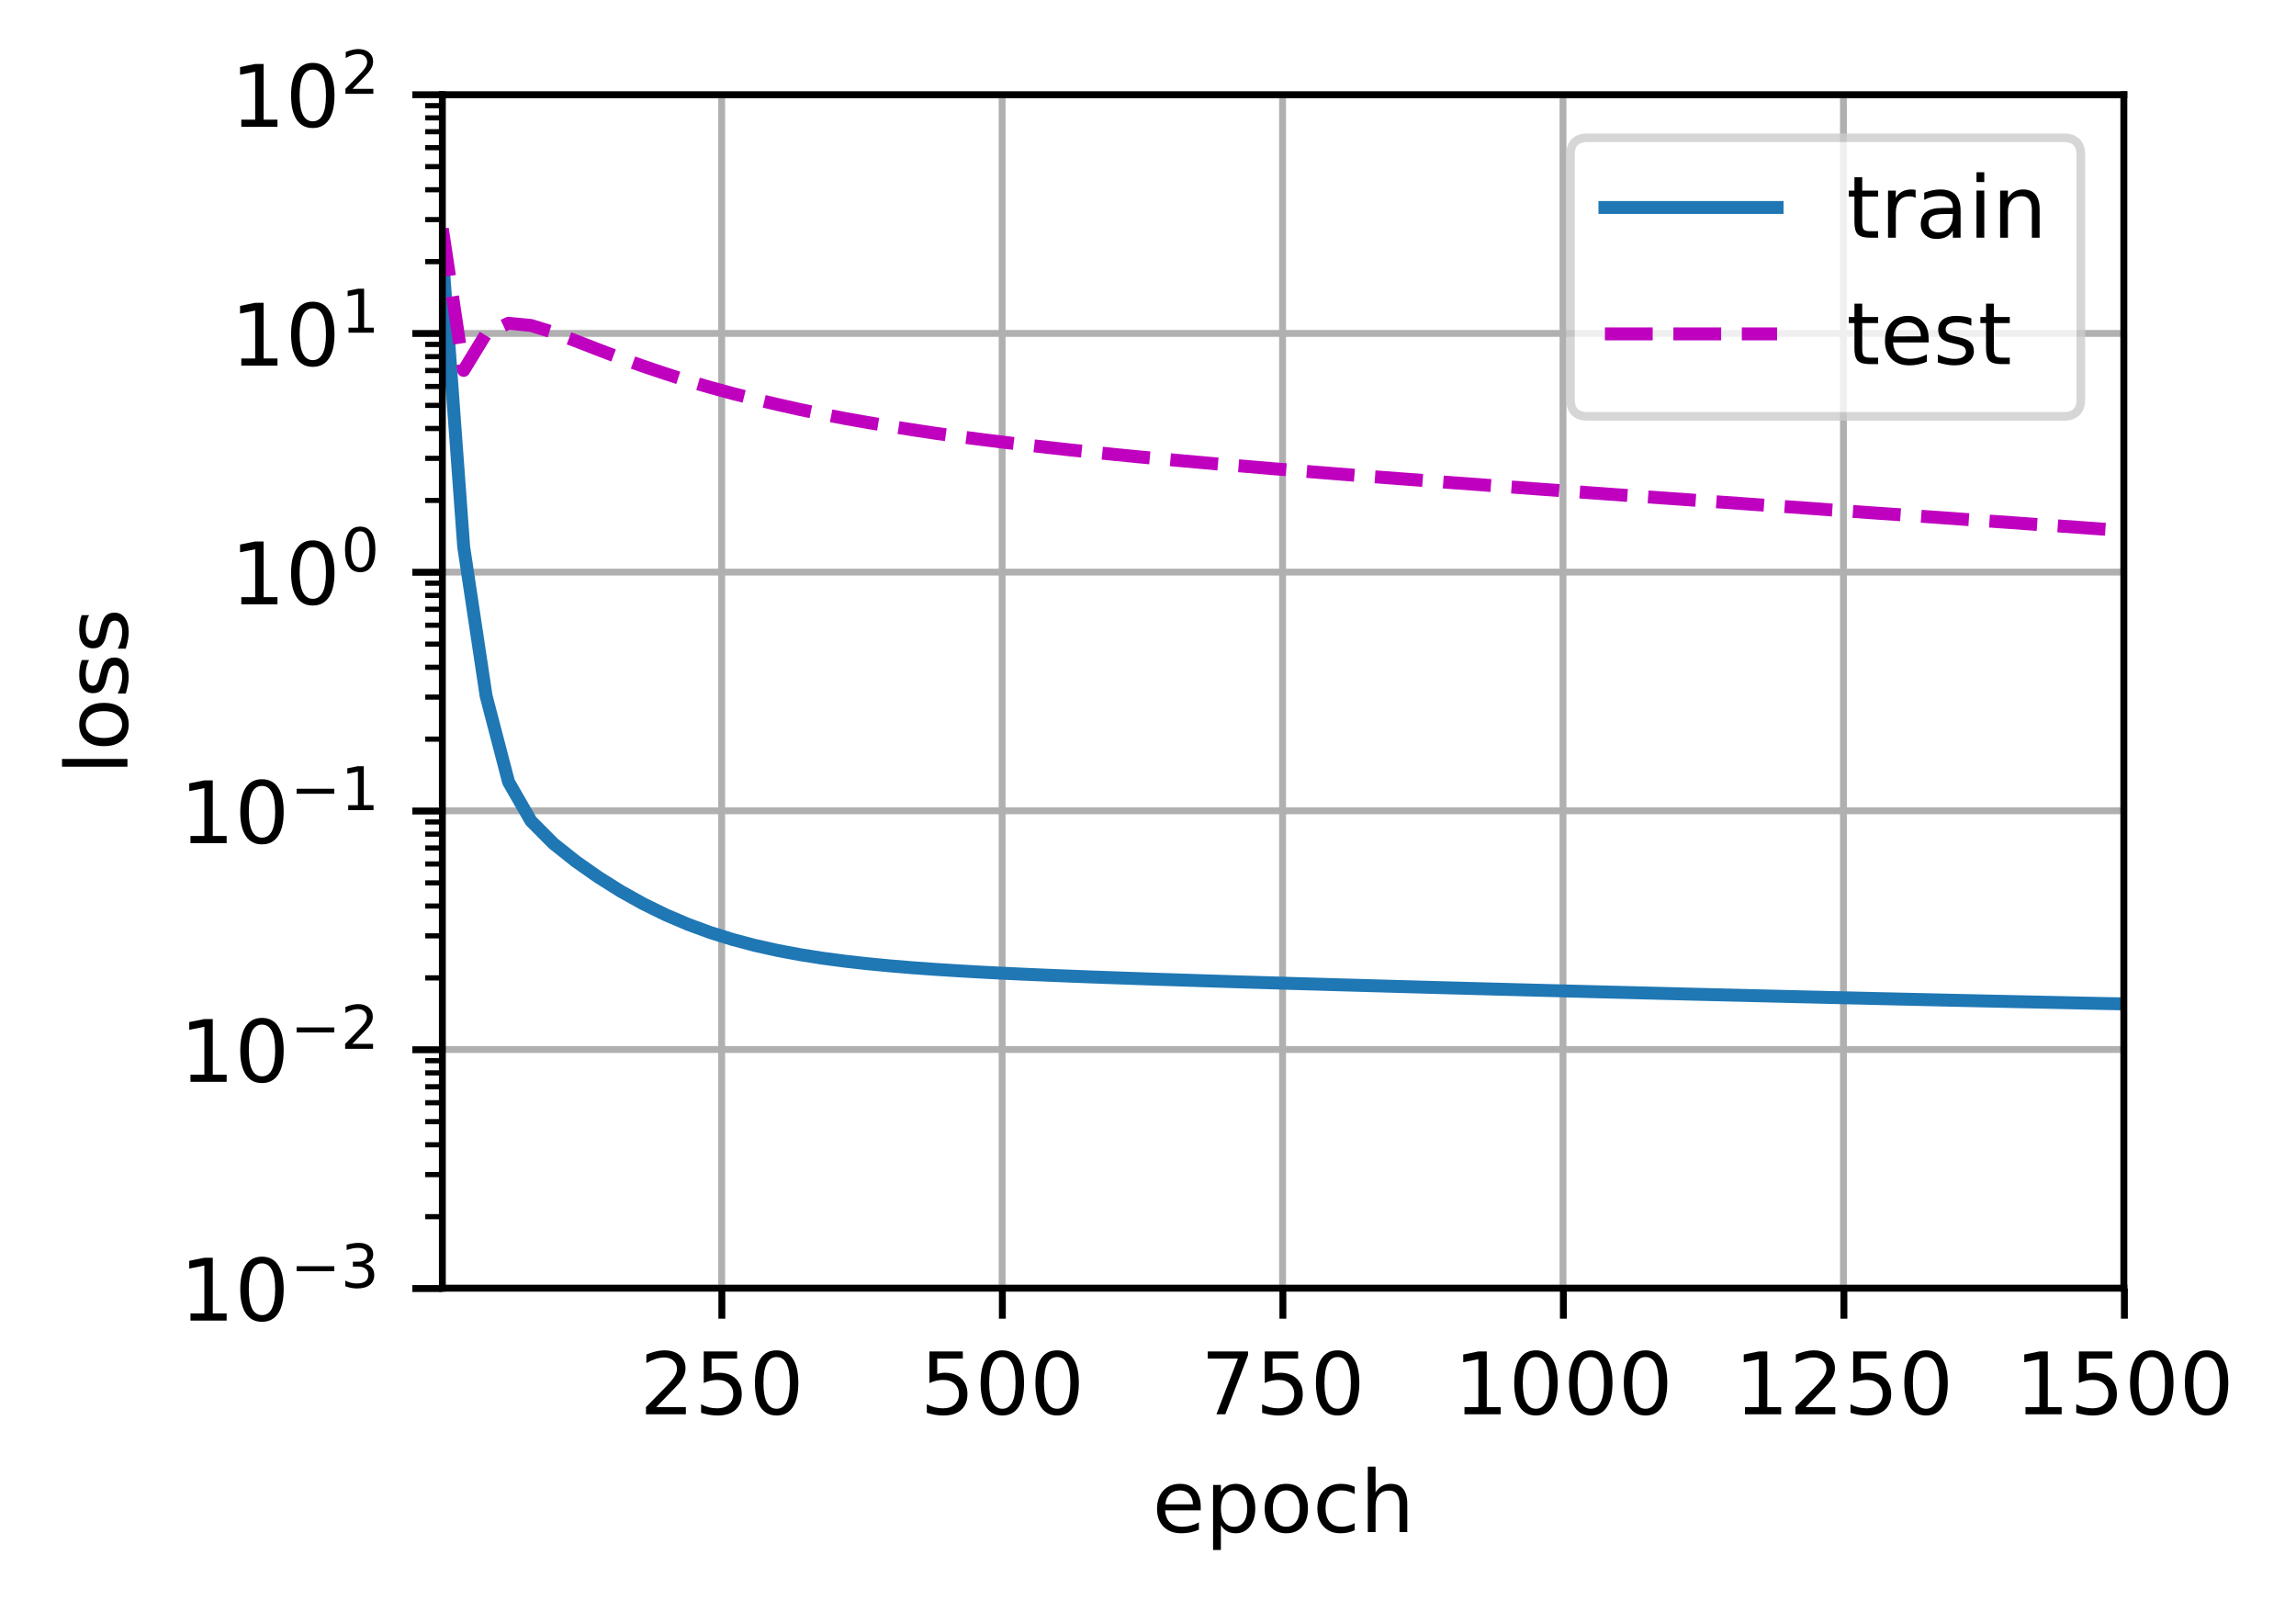 <?xml version="1.0" encoding="UTF-8"?>
<svg xmlns="http://www.w3.org/2000/svg" xmlns:xlink="http://www.w3.org/1999/xlink" width="355.471" height="249.541" viewBox="0 0 355.471 249.541" version="1.1">
<rect x="0" y="0" width="355.471" height="249.541" fill="#333333" stroke="none"/>
<defs>
<clipPath id="clip1">
  <path d="M 111 14.664 L 113 14.664 L 113 199.465 L 111 199.465 Z M 111 14.664 "/>
</clipPath>
<clipPath id="clip2">
  <path d="M 154 14.664 L 156 14.664 L 156 199.465 L 154 199.465 Z M 154 14.664 "/>
</clipPath>
<clipPath id="clip3">
  <path d="M 197 14.664 L 200 14.664 L 200 199.465 L 197 199.465 Z M 197 14.664 "/>
</clipPath>
<clipPath id="clip4">
  <path d="M 241 14.664 L 243 14.664 L 243 199.465 L 241 199.465 Z M 241 14.664 "/>
</clipPath>
<clipPath id="clip5">
  <path d="M 284 14.664 L 287 14.664 L 287 199.465 L 284 199.465 Z M 284 14.664 "/>
</clipPath>
<clipPath id="clip6">
  <path d="M 328 14.664 L 328.902 14.664 L 328.902 199.465 L 328 199.465 Z M 328 14.664 "/>
</clipPath>
<clipPath id="clip7">
  <path d="M 68.504 198 L 328.902 198 L 328.902 199.465 L 68.504 199.465 Z M 68.504 198 "/>
</clipPath>
<clipPath id="clip8">
  <path d="M 68.504 161 L 328.902 161 L 328.902 164 L 68.504 164 Z M 68.504 161 "/>
</clipPath>
<clipPath id="clip9">
  <path d="M 68.504 124 L 328.902 124 L 328.902 127 L 68.504 127 Z M 68.504 124 "/>
</clipPath>
<clipPath id="clip10">
  <path d="M 68.504 87 L 328.902 87 L 328.902 90 L 68.504 90 Z M 68.504 87 "/>
</clipPath>
<clipPath id="clip11">
  <path d="M 68.504 50 L 328.902 50 L 328.902 53 L 68.504 53 Z M 68.504 50 "/>
</clipPath>
<clipPath id="clip12">
  <path d="M 68.504 14.664 L 328.902 14.664 L 328.902 16 L 68.504 16 Z M 68.504 14.664 "/>
</clipPath>
<clipPath id="clip13">
  <path d="M 68.504 37 L 328.902 37 L 328.902 157 L 68.504 157 Z M 68.504 37 "/>
</clipPath>
<clipPath id="clip14">
  <path d="M 68.504 34 L 328.902 34 L 328.902 84 L 68.504 84 Z M 68.504 34 "/>
</clipPath>
<filter id="alpha" filterUnits="objectBoundingBox" x="0%" y="0%" width="100%" height="100%">
  <feColorMatrix type="matrix" in="SourceGraphic" values="0 0 0 0 1 0 0 0 0 1 0 0 0 0 1 0 0 0 1 0"/>
</filter>
<mask id="mask0">
  <g filter="url(#alpha)">
<rect x="0" y="0" width="355.471" height="249.541" style="fill:rgb(0%,0%,0%);fill-opacity:0.8;stroke:none;"/>
  </g>
</mask>
<clipPath id="clip15">
  <rect x="0" y="0" width="356" height="250"/>
</clipPath>
<g id="surface5" clip-path="url(#clip15)">
<path style="fill-rule:nonzero;fill:rgb(100%,100%,100%);fill-opacity:1;stroke-width:1;stroke-linecap:butt;stroke-linejoin:miter;stroke:rgb(80%,80%,80%);stroke-opacity:1;stroke-miterlimit:4;" d="M 184.403 48.354 L 239.678 48.354 C 241.011 48.354 241.679 47.689 241.679 46.356 L 241.679 18 C 241.679 16.667 241.011 15.999 239.678 15.999 L 184.403 15.999 C 183.07 15.999 182.402 16.667 182.402 18 L 182.402 46.356 C 182.402 47.689 183.07 48.354 184.403 48.354 Z M 184.403 48.354 " transform="matrix(1.333,0,0,1.333,0,0)"/>
</g>
</defs>
<g id="surface1">
<path style=" stroke:none;fill-rule:nonzero;fill:rgb(100%,100%,100%);fill-opacity:1;" d="M 0 249.539 L 355.473 249.539 L 355.473 0 L 0 0 Z M 0 249.539 "/>
<path style=" stroke:none;fill-rule:nonzero;fill:rgb(100%,100%,100%);fill-opacity:1;" d="M 68.504 199.465 L 328.902 199.465 L 328.902 14.664 L 68.504 14.664 Z M 68.504 199.465 "/>
<g clip-path="url(#clip1)" clip-rule="nonzero">
<path style="fill:none;stroke-width:0.8;stroke-linecap:square;stroke-linejoin:round;stroke:rgb(69.02%,69.02%,69.02%);stroke-opacity:1;stroke-miterlimit:4;" d="M 83.818 149.599 L 83.818 10.998 " transform="matrix(1.333,0,0,1.333,0,0)"/>
</g>
<path style="fill:none;stroke-width:0.8;stroke-linecap:butt;stroke-linejoin:round;stroke:rgb(0%,0%,0%);stroke-opacity:1;stroke-miterlimit:4;" d="M -0.001 -0.001 L -0.001 3.5 " transform="matrix(1.333,0,0,1.333,111.759,199.466)"/>
<path style=" stroke:none;fill-rule:nonzero;fill:rgb(0%,0%,0%);fill-opacity:1;" d="M 101.594 217.824 L 106.184 217.824 L 106.184 218.93 L 100.012 218.93 L 100.012 217.824 C 100.512 217.309 101.191 216.613 102.051 215.746 C 102.914 214.875 103.457 214.312 103.676 214.059 C 104.098 213.586 104.391 213.188 104.559 212.859 C 104.727 212.531 104.809 212.211 104.809 211.895 C 104.809 211.375 104.629 210.957 104.266 210.629 C 103.902 210.305 103.43 210.141 102.848 210.141 C 102.438 210.141 102 210.211 101.543 210.355 C 101.086 210.5 100.598 210.715 100.074 211.008 L 100.074 209.68 C 100.605 209.465 101.102 209.305 101.559 209.195 C 102.02 209.09 102.441 209.035 102.824 209.035 C 103.832 209.035 104.633 209.285 105.23 209.789 C 105.832 210.293 106.129 210.965 106.129 211.809 C 106.129 212.207 106.055 212.586 105.906 212.945 C 105.758 213.301 105.484 213.723 105.09 214.211 C 104.98 214.336 104.637 214.699 104.055 215.301 C 103.473 215.902 102.652 216.742 101.594 217.824 Z M 101.594 217.824 "/>
<path style=" stroke:none;fill-rule:nonzero;fill:rgb(0%,0%,0%);fill-opacity:1;" d="M 108.957 209.211 L 114.121 209.211 L 114.121 210.316 L 110.16 210.316 L 110.16 212.699 C 110.352 212.633 110.543 212.586 110.73 212.555 C 110.922 212.52 111.117 212.504 111.309 212.504 C 112.391 212.504 113.25 212.801 113.883 213.398 C 114.52 213.992 114.836 214.797 114.836 215.812 C 114.836 216.855 114.512 217.672 113.859 218.25 C 113.207 218.832 112.289 219.121 111.105 219.121 C 110.695 219.121 110.281 219.086 109.855 219.016 C 109.434 218.945 108.996 218.844 108.547 218.703 L 108.547 217.379 C 108.938 217.594 109.34 217.75 109.758 217.855 C 110.172 217.961 110.613 218.012 111.078 218.012 C 111.828 218.012 112.422 217.812 112.859 217.418 C 113.301 217.023 113.52 216.488 113.52 215.812 C 113.52 215.137 113.301 214.602 112.859 214.207 C 112.422 213.809 111.828 213.613 111.078 213.613 C 110.727 213.613 110.375 213.648 110.027 213.727 C 109.676 213.805 109.32 213.926 108.957 214.094 Z M 108.957 209.211 "/>
<path style=" stroke:none;fill-rule:nonzero;fill:rgb(0%,0%,0%);fill-opacity:1;" d="M 120.238 210.074 C 119.562 210.074 119.051 210.41 118.711 211.074 C 118.371 211.742 118.199 212.742 118.199 214.082 C 118.199 215.414 118.371 216.41 118.711 217.078 C 119.051 217.746 119.562 218.078 120.238 218.078 C 120.922 218.078 121.43 217.746 121.77 217.078 C 122.113 216.41 122.285 215.414 122.285 214.082 C 122.285 212.742 122.113 211.742 121.77 211.074 C 121.43 210.41 120.922 210.074 120.238 210.074 Z M 120.238 209.035 C 121.328 209.035 122.16 209.465 122.734 210.328 C 123.312 211.188 123.598 212.441 123.598 214.082 C 123.598 215.715 123.312 216.965 122.734 217.828 C 122.16 218.688 121.328 219.121 120.238 219.121 C 119.148 219.121 118.316 218.688 117.742 217.828 C 117.168 216.965 116.879 215.715 116.879 214.082 C 116.879 212.441 117.168 211.188 117.742 210.328 C 118.316 209.465 119.148 209.035 120.238 209.035 Z M 120.238 209.035 "/>
<g clip-path="url(#clip2)" clip-rule="nonzero">
<path style="fill:none;stroke-width:0.8;stroke-linecap:square;stroke-linejoin:round;stroke:rgb(69.02%,69.02%,69.02%);stroke-opacity:1;stroke-miterlimit:4;" d="M 116.391 149.599 L 116.391 10.998 " transform="matrix(1.333,0,0,1.333,0,0)"/>
</g>
<path style="fill:none;stroke-width:0.8;stroke-linecap:butt;stroke-linejoin:round;stroke:rgb(0%,0%,0%);stroke-opacity:1;stroke-miterlimit:4;" d="M -0.001 -0.001 L -0.001 3.5 " transform="matrix(1.333,0,0,1.333,155.188,199.466)"/>
<path style=" stroke:none;fill-rule:nonzero;fill:rgb(0%,0%,0%);fill-opacity:1;" d="M 143.902 209.211 L 149.066 209.211 L 149.066 210.316 L 145.105 210.316 L 145.105 212.699 C 145.297 212.633 145.488 212.586 145.68 212.555 C 145.871 212.52 146.062 212.504 146.254 212.504 C 147.336 212.504 148.195 212.801 148.828 213.398 C 149.465 213.992 149.781 214.797 149.781 215.812 C 149.781 216.855 149.457 217.672 148.805 218.25 C 148.152 218.832 147.234 219.121 146.051 219.121 C 145.641 219.121 145.227 219.086 144.805 219.016 C 144.379 218.945 143.945 218.844 143.492 218.703 L 143.492 217.379 C 143.883 217.594 144.285 217.75 144.703 217.855 C 145.121 217.961 145.559 218.012 146.023 218.012 C 146.773 218.012 147.371 217.812 147.809 217.418 C 148.246 217.023 148.465 216.488 148.465 215.812 C 148.465 215.137 148.246 214.602 147.809 214.207 C 147.371 213.809 146.773 213.613 146.023 213.613 C 145.672 213.613 145.32 213.648 144.973 213.727 C 144.625 213.805 144.266 213.926 143.902 214.094 Z M 143.902 209.211 "/>
<path style=" stroke:none;fill-rule:nonzero;fill:rgb(0%,0%,0%);fill-opacity:1;" d="M 155.184 210.074 C 154.508 210.074 154 210.41 153.656 211.074 C 153.316 211.742 153.145 212.742 153.145 214.082 C 153.145 215.414 153.316 216.41 153.656 217.078 C 154 217.746 154.508 218.078 155.184 218.078 C 155.867 218.078 156.379 217.746 156.719 217.078 C 157.059 216.41 157.23 215.414 157.23 214.082 C 157.23 212.742 157.059 211.742 156.719 211.074 C 156.379 210.41 155.867 210.074 155.184 210.074 Z M 155.184 209.035 C 156.273 209.035 157.105 209.465 157.684 210.328 C 158.258 211.188 158.543 212.441 158.543 214.082 C 158.543 215.715 158.258 216.965 157.684 217.828 C 157.105 218.688 156.273 219.121 155.184 219.121 C 154.094 219.121 153.262 218.688 152.688 217.828 C 152.113 216.965 151.824 215.715 151.824 214.082 C 151.824 212.441 152.113 211.188 152.688 210.328 C 153.262 209.465 154.094 209.035 155.184 209.035 Z M 155.184 209.035 "/>
<path style=" stroke:none;fill-rule:nonzero;fill:rgb(0%,0%,0%);fill-opacity:1;" d="M 163.668 210.074 C 162.992 210.074 162.48 210.41 162.141 211.074 C 161.801 211.742 161.629 212.742 161.629 214.082 C 161.629 215.414 161.801 216.41 162.141 217.078 C 162.48 217.746 162.992 218.078 163.668 218.078 C 164.348 218.078 164.859 217.746 165.199 217.078 C 165.543 216.41 165.711 215.414 165.711 214.082 C 165.711 212.742 165.543 211.742 165.199 211.074 C 164.859 210.41 164.348 210.074 163.668 210.074 Z M 163.668 209.035 C 164.758 209.035 165.59 209.465 166.164 210.328 C 166.738 211.188 167.027 212.441 167.027 214.082 C 167.027 215.715 166.738 216.965 166.164 217.828 C 165.59 218.688 164.758 219.121 163.668 219.121 C 162.578 219.121 161.746 218.688 161.172 217.828 C 160.598 216.965 160.309 215.715 160.309 214.082 C 160.309 212.441 160.598 211.188 161.172 210.328 C 161.746 209.465 162.578 209.035 163.668 209.035 Z M 163.668 209.035 "/>
<g clip-path="url(#clip3)" clip-rule="nonzero">
<path style="fill:none;stroke-width:0.8;stroke-linecap:square;stroke-linejoin:round;stroke:rgb(69.02%,69.02%,69.02%);stroke-opacity:1;stroke-miterlimit:4;" d="M 148.963 149.599 L 148.963 10.998 " transform="matrix(1.333,0,0,1.333,0,0)"/>
</g>
<path style="fill:none;stroke-width:0.8;stroke-linecap:butt;stroke-linejoin:round;stroke:rgb(0%,0%,0%);stroke-opacity:1;stroke-miterlimit:4;" d="M -0 -0.001 L -0 3.5 " transform="matrix(1.333,0,0,1.333,198.617,199.466)"/>
<path style=" stroke:none;fill-rule:nonzero;fill:rgb(0%,0%,0%);fill-opacity:1;" d="M 186.984 209.211 L 193.234 209.211 L 193.234 209.77 L 189.707 218.93 L 188.332 218.93 L 191.656 210.316 L 186.984 210.316 Z M 186.984 209.211 "/>
<path style=" stroke:none;fill-rule:nonzero;fill:rgb(0%,0%,0%);fill-opacity:1;" d="M 195.816 209.211 L 200.977 209.211 L 200.977 210.316 L 197.02 210.316 L 197.02 212.699 C 197.211 212.633 197.398 212.586 197.59 212.555 C 197.781 212.52 197.973 212.504 198.164 212.504 C 199.25 212.504 200.109 212.801 200.742 213.398 C 201.375 213.992 201.695 214.797 201.695 215.812 C 201.695 216.855 201.367 217.672 200.719 218.25 C 200.066 218.832 199.148 219.121 197.961 219.121 C 197.555 219.121 197.137 219.086 196.715 219.016 C 196.293 218.945 195.855 218.844 195.406 218.703 L 195.406 217.379 C 195.793 217.594 196.199 217.75 196.613 217.855 C 197.031 217.961 197.473 218.012 197.938 218.012 C 198.688 218.012 199.281 217.812 199.719 217.418 C 200.156 217.023 200.379 216.488 200.379 215.812 C 200.379 215.137 200.156 214.602 199.719 214.207 C 199.281 213.809 198.688 213.613 197.938 213.613 C 197.586 213.613 197.234 213.648 196.883 213.727 C 196.535 213.805 196.18 213.926 195.816 214.094 Z M 195.816 209.211 "/>
<path style=" stroke:none;fill-rule:nonzero;fill:rgb(0%,0%,0%);fill-opacity:1;" d="M 207.098 210.074 C 206.418 210.074 205.91 210.41 205.57 211.074 C 205.23 211.742 205.059 212.742 205.059 214.082 C 205.059 215.414 205.23 216.41 205.57 217.078 C 205.91 217.746 206.418 218.078 207.098 218.078 C 207.777 218.078 208.289 217.746 208.629 217.078 C 208.973 216.41 209.141 215.414 209.141 214.082 C 209.141 212.742 208.973 211.742 208.629 211.074 C 208.289 210.41 207.777 210.074 207.098 210.074 Z M 207.098 209.035 C 208.188 209.035 209.02 209.465 209.594 210.328 C 210.168 211.188 210.457 212.441 210.457 214.082 C 210.457 215.715 210.168 216.965 209.594 217.828 C 209.02 218.688 208.188 219.121 207.098 219.121 C 206.008 219.121 205.176 218.688 204.602 217.828 C 204.023 216.965 203.738 215.715 203.738 214.082 C 203.738 212.441 204.023 211.188 204.602 210.328 C 205.176 209.465 206.008 209.035 207.098 209.035 Z M 207.098 209.035 "/>
<g clip-path="url(#clip4)" clip-rule="nonzero">
<path style="fill:none;stroke-width:0.8;stroke-linecap:square;stroke-linejoin:round;stroke:rgb(69.02%,69.02%,69.02%);stroke-opacity:1;stroke-miterlimit:4;" d="M 181.535 149.599 L 181.535 10.998 " transform="matrix(1.333,0,0,1.333,0,0)"/>
</g>
<path style="fill:none;stroke-width:0.8;stroke-linecap:butt;stroke-linejoin:round;stroke:rgb(0%,0%,0%);stroke-opacity:1;stroke-miterlimit:4;" d="M 0 -0.001 L 0 3.5 " transform="matrix(1.333,0,0,1.333,242.046,199.466)"/>
<path style=" stroke:none;fill-rule:nonzero;fill:rgb(0%,0%,0%);fill-opacity:1;" d="M 226.734 217.824 L 228.883 217.824 L 228.883 210.406 L 226.543 210.875 L 226.543 209.68 L 228.871 209.211 L 230.184 209.211 L 230.184 217.824 L 232.332 217.824 L 232.332 218.93 L 226.734 218.93 Z M 226.734 217.824 "/>
<path style=" stroke:none;fill-rule:nonzero;fill:rgb(0%,0%,0%);fill-opacity:1;" d="M 237.801 210.074 C 237.125 210.074 236.613 210.41 236.273 211.074 C 235.934 211.742 235.762 212.742 235.762 214.082 C 235.762 215.414 235.934 216.41 236.273 217.078 C 236.613 217.746 237.125 218.078 237.801 218.078 C 238.48 218.078 238.992 217.746 239.332 217.078 C 239.676 216.41 239.848 215.414 239.848 214.082 C 239.848 212.742 239.676 211.742 239.332 211.074 C 238.992 210.41 238.48 210.074 237.801 210.074 Z M 237.801 209.035 C 238.891 209.035 239.723 209.465 240.297 210.328 C 240.875 211.188 241.16 212.441 241.16 214.082 C 241.16 215.715 240.875 216.965 240.297 217.828 C 239.723 218.688 238.891 219.121 237.801 219.121 C 236.711 219.121 235.879 218.688 235.305 217.828 C 234.73 216.965 234.441 215.715 234.441 214.082 C 234.441 212.441 234.73 211.188 235.305 210.328 C 235.879 209.465 236.711 209.035 237.801 209.035 Z M 237.801 209.035 "/>
<path style=" stroke:none;fill-rule:nonzero;fill:rgb(0%,0%,0%);fill-opacity:1;" d="M 246.285 210.074 C 245.605 210.074 245.098 210.41 244.758 211.074 C 244.414 211.742 244.246 212.742 244.246 214.082 C 244.246 215.414 244.414 216.41 244.758 217.078 C 245.098 217.746 245.605 218.078 246.285 218.078 C 246.965 218.078 247.477 217.746 247.816 217.078 C 248.16 216.41 248.328 215.414 248.328 214.082 C 248.328 212.742 248.16 211.742 247.816 211.074 C 247.477 210.41 246.965 210.074 246.285 210.074 Z M 246.285 209.035 C 247.375 209.035 248.207 209.465 248.781 210.328 C 249.355 211.188 249.645 212.441 249.645 214.082 C 249.645 215.715 249.355 216.965 248.781 217.828 C 248.207 218.688 247.375 219.121 246.285 219.121 C 245.195 219.121 244.363 218.688 243.789 217.828 C 243.211 216.965 242.926 215.715 242.926 214.082 C 242.926 212.441 243.211 211.188 243.789 210.328 C 244.363 209.465 245.195 209.035 246.285 209.035 Z M 246.285 209.035 "/>
<path style=" stroke:none;fill-rule:nonzero;fill:rgb(0%,0%,0%);fill-opacity:1;" d="M 254.766 210.074 C 254.09 210.074 253.582 210.41 253.238 211.074 C 252.898 211.742 252.73 212.742 252.73 214.082 C 252.73 215.414 252.898 216.41 253.238 217.078 C 253.582 217.746 254.09 218.078 254.766 218.078 C 255.449 218.078 255.961 217.746 256.301 217.078 C 256.641 216.41 256.812 215.414 256.812 214.082 C 256.812 212.742 256.641 211.742 256.301 211.074 C 255.961 210.41 255.449 210.074 254.766 210.074 Z M 254.766 209.035 C 255.855 209.035 256.688 209.465 257.266 210.328 C 257.84 211.188 258.125 212.441 258.125 214.082 C 258.125 215.715 257.84 216.965 257.266 217.828 C 256.688 218.688 255.855 219.121 254.766 219.121 C 253.676 219.121 252.844 218.688 252.27 217.828 C 251.695 216.965 251.406 215.715 251.406 214.082 C 251.406 212.441 251.695 211.188 252.27 210.328 C 252.844 209.465 253.676 209.035 254.766 209.035 Z M 254.766 209.035 "/>
<g clip-path="url(#clip5)" clip-rule="nonzero">
<path style="fill:none;stroke-width:0.8;stroke-linecap:square;stroke-linejoin:round;stroke:rgb(69.02%,69.02%,69.02%);stroke-opacity:1;stroke-miterlimit:4;" d="M 214.107 149.599 L 214.107 10.998 " transform="matrix(1.333,0,0,1.333,0,0)"/>
</g>
<path style="fill:none;stroke-width:0.8;stroke-linecap:butt;stroke-linejoin:round;stroke:rgb(0%,0%,0%);stroke-opacity:1;stroke-miterlimit:4;" d="M 0.001 -0.001 L 0.001 3.5 " transform="matrix(1.333,0,0,1.333,285.475,199.466)"/>
<path style=" stroke:none;fill-rule:nonzero;fill:rgb(0%,0%,0%);fill-opacity:1;" d="M 270.164 217.824 L 272.312 217.824 L 272.312 210.406 L 269.973 210.875 L 269.973 209.68 L 272.297 209.211 L 273.613 209.211 L 273.613 217.824 L 275.762 217.824 L 275.762 218.93 L 270.164 218.93 Z M 270.164 217.824 "/>
<path style=" stroke:none;fill-rule:nonzero;fill:rgb(0%,0%,0%);fill-opacity:1;" d="M 279.551 217.824 L 284.141 217.824 L 284.141 218.93 L 277.969 218.93 L 277.969 217.824 C 278.469 217.309 279.148 216.613 280.008 215.746 C 280.871 214.875 281.414 214.312 281.633 214.059 C 282.055 213.586 282.348 213.188 282.516 212.859 C 282.684 212.531 282.766 212.211 282.766 211.895 C 282.766 211.375 282.586 210.957 282.223 210.629 C 281.859 210.305 281.387 210.141 280.805 210.141 C 280.395 210.141 279.957 210.211 279.5 210.355 C 279.043 210.5 278.555 210.715 278.035 211.008 L 278.035 209.68 C 278.562 209.465 279.059 209.305 279.516 209.195 C 279.977 209.09 280.398 209.035 280.781 209.035 C 281.789 209.035 282.59 209.285 283.191 209.789 C 283.789 210.293 284.086 210.965 284.086 211.809 C 284.086 212.207 284.012 212.586 283.863 212.945 C 283.715 213.301 283.441 213.723 283.047 214.211 C 282.938 214.336 282.594 214.699 282.012 215.301 C 281.43 215.902 280.609 216.742 279.551 217.824 Z M 279.551 217.824 "/>
<path style=" stroke:none;fill-rule:nonzero;fill:rgb(0%,0%,0%);fill-opacity:1;" d="M 286.914 209.211 L 292.078 209.211 L 292.078 210.316 L 288.117 210.316 L 288.117 212.699 C 288.309 212.633 288.5 212.586 288.688 212.555 C 288.883 212.52 289.074 212.504 289.266 212.504 C 290.348 212.504 291.207 212.801 291.84 213.398 C 292.477 213.992 292.793 214.797 292.793 215.812 C 292.793 216.855 292.469 217.672 291.816 218.25 C 291.164 218.832 290.246 219.121 289.062 219.121 C 288.652 219.121 288.238 219.086 287.812 219.016 C 287.391 218.945 286.957 218.844 286.504 218.703 L 286.504 217.379 C 286.895 217.594 287.297 217.75 287.715 217.855 C 288.133 217.961 288.57 218.012 289.035 218.012 C 289.785 218.012 290.383 217.812 290.82 217.418 C 291.258 217.023 291.477 216.488 291.477 215.812 C 291.477 215.137 291.258 214.602 290.82 214.207 C 290.383 213.809 289.785 213.613 289.035 213.613 C 288.684 213.613 288.332 213.648 287.984 213.727 C 287.633 213.805 287.277 213.926 286.914 214.094 Z M 286.914 209.211 "/>
<path style=" stroke:none;fill-rule:nonzero;fill:rgb(0%,0%,0%);fill-opacity:1;" d="M 298.195 210.074 C 297.52 210.074 297.012 210.41 296.668 211.074 C 296.328 211.742 296.156 212.742 296.156 214.082 C 296.156 215.414 296.328 216.41 296.668 217.078 C 297.012 217.746 297.52 218.078 298.195 218.078 C 298.879 218.078 299.387 217.746 299.73 217.078 C 300.07 216.41 300.242 215.414 300.242 214.082 C 300.242 212.742 300.07 211.742 299.73 211.074 C 299.387 210.41 298.879 210.074 298.195 210.074 Z M 298.195 209.035 C 299.285 209.035 300.117 209.465 300.691 210.328 C 301.27 211.188 301.555 212.441 301.555 214.082 C 301.555 215.715 301.27 216.965 300.691 217.828 C 300.117 218.688 299.285 219.121 298.195 219.121 C 297.105 219.121 296.273 218.688 295.699 217.828 C 295.125 216.965 294.836 215.715 294.836 214.082 C 294.836 212.441 295.125 211.188 295.699 210.328 C 296.273 209.465 297.105 209.035 298.195 209.035 Z M 298.195 209.035 "/>
<g clip-path="url(#clip6)" clip-rule="nonzero">
<path style="fill:none;stroke-width:0.8;stroke-linecap:square;stroke-linejoin:round;stroke:rgb(69.02%,69.02%,69.02%);stroke-opacity:1;stroke-miterlimit:4;" d="M 246.677 149.599 L 246.677 10.998 " transform="matrix(1.333,0,0,1.333,0,0)"/>
</g>
<path style="fill:none;stroke-width:0.8;stroke-linecap:butt;stroke-linejoin:round;stroke:rgb(0%,0%,0%);stroke-opacity:1;stroke-miterlimit:4;" d="M -0.001 -0.001 L -0.001 3.5 " transform="matrix(1.333,0,0,1.333,328.904,199.466)"/>
<path style=" stroke:none;fill-rule:nonzero;fill:rgb(0%,0%,0%);fill-opacity:1;" d="M 313.59 217.824 L 315.738 217.824 L 315.738 210.406 L 313.402 210.875 L 313.402 209.68 L 315.727 209.211 L 317.043 209.211 L 317.043 217.824 L 319.191 217.824 L 319.191 218.93 L 313.59 218.93 Z M 313.59 217.824 "/>
<path style=" stroke:none;fill-rule:nonzero;fill:rgb(0%,0%,0%);fill-opacity:1;" d="M 321.859 209.211 L 327.023 209.211 L 327.023 210.316 L 323.062 210.316 L 323.062 212.699 C 323.254 212.633 323.445 212.586 323.637 212.555 C 323.828 212.52 324.02 212.504 324.211 212.504 C 325.293 212.504 326.152 212.801 326.789 213.398 C 327.422 213.992 327.738 214.797 327.738 215.812 C 327.738 216.855 327.414 217.672 326.762 218.25 C 326.109 218.832 325.191 219.121 324.008 219.121 C 323.602 219.121 323.184 219.086 322.762 219.016 C 322.34 218.945 321.902 218.844 321.449 218.703 L 321.449 217.379 C 321.84 217.594 322.242 217.75 322.66 217.855 C 323.078 217.961 323.516 218.012 323.98 218.012 C 324.73 218.012 325.328 217.812 325.766 217.418 C 326.203 217.023 326.422 216.488 326.422 215.812 C 326.422 215.137 326.203 214.602 325.766 214.207 C 325.328 213.809 324.73 213.613 323.98 213.613 C 323.629 213.613 323.277 213.648 322.93 213.727 C 322.582 213.805 322.223 213.926 321.859 214.094 Z M 321.859 209.211 "/>
<path style=" stroke:none;fill-rule:nonzero;fill:rgb(0%,0%,0%);fill-opacity:1;" d="M 333.141 210.074 C 332.465 210.074 331.957 210.41 331.613 211.074 C 331.273 211.742 331.105 212.742 331.105 214.082 C 331.105 215.414 331.273 216.41 331.613 217.078 C 331.957 217.746 332.465 218.078 333.141 218.078 C 333.824 218.078 334.336 217.746 334.676 217.078 C 335.016 216.41 335.188 215.414 335.188 214.082 C 335.188 212.742 335.016 211.742 334.676 211.074 C 334.336 210.41 333.824 210.074 333.141 210.074 Z M 333.141 209.035 C 334.23 209.035 335.062 209.465 335.641 210.328 C 336.215 211.188 336.5 212.441 336.5 214.082 C 336.5 215.715 336.215 216.965 335.641 217.828 C 335.062 218.688 334.23 219.121 333.141 219.121 C 332.051 219.121 331.219 218.688 330.645 217.828 C 330.07 216.965 329.781 215.715 329.781 214.082 C 329.781 212.441 330.07 211.188 330.645 210.328 C 331.219 209.465 332.051 209.035 333.141 209.035 Z M 333.141 209.035 "/>
<path style=" stroke:none;fill-rule:nonzero;fill:rgb(0%,0%,0%);fill-opacity:1;" d="M 341.625 210.074 C 340.949 210.074 340.438 210.41 340.098 211.074 C 339.758 211.742 339.586 212.742 339.586 214.082 C 339.586 215.414 339.758 216.41 340.098 217.078 C 340.438 217.746 340.949 218.078 341.625 218.078 C 342.305 218.078 342.816 217.746 343.156 217.078 C 343.5 216.41 343.672 215.414 343.672 214.082 C 343.672 212.742 343.5 211.742 343.156 211.074 C 342.816 210.41 342.305 210.074 341.625 210.074 Z M 341.625 209.035 C 342.715 209.035 343.547 209.465 344.121 210.328 C 344.695 211.188 344.984 212.441 344.984 214.082 C 344.984 215.715 344.695 216.965 344.121 217.828 C 343.547 218.688 342.715 219.121 341.625 219.121 C 340.535 219.121 339.703 218.688 339.129 217.828 C 338.555 216.965 338.266 215.715 338.266 214.082 C 338.266 212.441 338.555 211.188 339.129 210.328 C 339.703 209.465 340.535 209.035 341.625 209.035 Z M 341.625 209.035 "/>
<path style=" stroke:none;fill-rule:nonzero;fill:rgb(0%,0%,0%);fill-opacity:1;" d="M 185.895 233.223 L 185.895 233.809 L 180.387 233.809 C 180.438 234.633 180.688 235.262 181.133 235.691 C 181.574 236.125 182.195 236.34 182.988 236.34 C 183.449 236.34 183.895 236.285 184.328 236.172 C 184.758 236.059 185.188 235.891 185.613 235.664 L 185.613 236.797 C 185.184 236.98 184.742 237.117 184.293 237.215 C 183.84 237.309 183.383 237.355 182.918 237.355 C 181.754 237.355 180.832 237.02 180.152 236.344 C 179.477 235.664 179.137 234.75 179.137 233.594 C 179.137 232.398 179.457 231.453 180.102 230.754 C 180.746 230.051 181.617 229.699 182.711 229.699 C 183.691 229.699 184.465 230.016 185.039 230.648 C 185.609 231.281 185.895 232.137 185.895 233.223 Z M 184.695 232.871 C 184.688 232.215 184.504 231.695 184.145 231.305 C 183.789 230.91 183.312 230.715 182.723 230.715 C 182.055 230.715 181.52 230.906 181.117 231.281 C 180.719 231.66 180.484 232.191 180.426 232.879 Z M 184.695 232.871 "/>
<path style=" stroke:none;fill-rule:nonzero;fill:rgb(0%,0%,0%);fill-opacity:1;" d="M 189.02 236.074 L 189.02 239.941 L 187.812 239.941 L 187.812 229.875 L 189.02 229.875 L 189.02 230.98 C 189.27 230.551 189.59 230.227 189.973 230.02 C 190.355 229.805 190.816 229.699 191.348 229.699 C 192.234 229.699 192.953 230.051 193.508 230.754 C 194.062 231.457 194.34 232.383 194.34 233.527 C 194.34 234.676 194.062 235.598 193.508 236.305 C 192.953 237.008 192.234 237.355 191.348 237.355 C 190.816 237.355 190.355 237.25 189.973 237.039 C 189.59 236.828 189.27 236.508 189.02 236.074 Z M 193.094 233.527 C 193.094 232.648 192.914 231.957 192.551 231.457 C 192.188 230.953 191.691 230.703 191.059 230.703 C 190.422 230.703 189.926 230.953 189.562 231.457 C 189.199 231.957 189.02 232.648 189.02 233.527 C 189.02 234.41 189.199 235.102 189.562 235.602 C 189.926 236.102 190.422 236.352 191.059 236.352 C 191.691 236.352 192.188 236.102 192.551 235.602 C 192.914 235.102 193.094 234.41 193.094 233.527 Z M 193.094 233.527 "/>
<path style=" stroke:none;fill-rule:nonzero;fill:rgb(0%,0%,0%);fill-opacity:1;" d="M 199.148 230.715 C 198.508 230.715 198 230.965 197.625 231.469 C 197.25 231.969 197.066 232.656 197.066 233.527 C 197.066 234.398 197.25 235.086 197.621 235.59 C 197.992 236.09 198.504 236.34 199.148 236.34 C 199.785 236.34 200.293 236.09 200.664 235.586 C 201.039 235.082 201.227 234.395 201.227 233.527 C 201.227 232.664 201.039 231.98 200.664 231.473 C 200.293 230.969 199.785 230.715 199.148 230.715 Z M 199.148 229.699 C 200.191 229.699 201.008 230.039 201.602 230.719 C 202.199 231.395 202.496 232.332 202.496 233.527 C 202.496 234.723 202.199 235.656 201.602 236.34 C 201.008 237.02 200.191 237.355 199.148 237.355 C 198.102 237.355 197.281 237.02 196.691 236.34 C 196.098 235.656 195.801 234.723 195.801 233.527 C 195.801 232.332 196.098 231.395 196.691 230.719 C 197.281 230.039 198.102 229.699 199.148 229.699 Z M 199.148 229.699 "/>
<path style=" stroke:none;fill-rule:nonzero;fill:rgb(0%,0%,0%);fill-opacity:1;" d="M 209.727 230.156 L 209.727 231.277 C 209.391 231.09 209.051 230.949 208.711 230.855 C 208.371 230.762 208.027 230.715 207.68 230.715 C 206.902 230.715 206.297 230.961 205.867 231.457 C 205.438 231.945 205.223 232.637 205.223 233.527 C 205.223 234.418 205.438 235.109 205.867 235.602 C 206.297 236.094 206.902 236.34 207.68 236.34 C 208.027 236.34 208.371 236.293 208.711 236.199 C 209.051 236.109 209.391 235.969 209.727 235.781 L 209.727 236.887 C 209.395 237.043 209.047 237.16 208.688 237.238 C 208.332 237.316 207.953 237.355 207.547 237.355 C 206.449 237.355 205.574 237.012 204.93 236.32 C 204.281 235.633 203.961 234.699 203.961 233.527 C 203.961 232.34 204.285 231.406 204.938 230.723 C 205.594 230.043 206.488 229.699 207.625 229.699 C 207.996 229.699 208.355 229.738 208.707 229.816 C 209.059 229.891 209.398 230.004 209.727 230.156 Z M 209.727 230.156 "/>
<path style=" stroke:none;fill-rule:nonzero;fill:rgb(0%,0%,0%);fill-opacity:1;" d="M 217.875 232.766 L 217.875 237.168 L 216.676 237.168 L 216.676 232.805 C 216.676 232.113 216.543 231.598 216.273 231.258 C 216.004 230.914 215.598 230.742 215.062 230.742 C 214.414 230.742 213.902 230.949 213.531 231.363 C 213.156 231.773 212.969 232.336 212.969 233.047 L 212.969 237.168 L 211.766 237.168 L 211.766 227.035 L 212.969 227.035 L 212.969 231.008 C 213.258 230.57 213.594 230.242 213.98 230.027 C 214.371 229.809 214.82 229.699 215.328 229.699 C 216.164 229.699 216.797 229.961 217.227 230.477 C 217.66 230.996 217.875 231.758 217.875 232.766 Z M 217.875 232.766 "/>
<g clip-path="url(#clip7)" clip-rule="nonzero">
<path style="fill:none;stroke-width:0.8;stroke-linecap:square;stroke-linejoin:round;stroke:rgb(69.02%,69.02%,69.02%);stroke-opacity:1;stroke-miterlimit:4;" d="M 51.378 149.599 L 246.677 149.599 " transform="matrix(1.333,0,0,1.333,0,0)"/>
</g>
<path style="fill:none;stroke-width:0.8;stroke-linecap:butt;stroke-linejoin:round;stroke:rgb(0%,0%,0%);stroke-opacity:1;stroke-miterlimit:4;" d="M -0 -0.001 L -3.501 -0.001 " transform="matrix(1.333,0,0,1.333,68.504,199.466)"/>
<path style=" stroke:none;fill-rule:nonzero;fill:rgb(0%,0%,0%);fill-opacity:1;" d="M 29.492 203.324 L 31.641 203.324 L 31.641 195.906 L 29.301 196.375 L 29.301 195.176 L 31.629 194.707 L 32.941 194.707 L 32.941 203.324 L 35.09 203.324 L 35.09 204.43 L 29.492 204.43 Z M 29.492 203.324 "/>
<path style=" stroke:none;fill-rule:nonzero;fill:rgb(0%,0%,0%);fill-opacity:1;" d="M 40.559 195.574 C 39.883 195.574 39.371 195.91 39.031 196.574 C 38.691 197.242 38.52 198.242 38.52 199.578 C 38.52 200.91 38.691 201.91 39.031 202.578 C 39.371 203.242 39.883 203.578 40.559 203.578 C 41.238 203.578 41.75 203.242 42.09 202.578 C 42.434 201.91 42.605 200.91 42.605 199.578 C 42.605 198.242 42.434 197.242 42.09 196.574 C 41.75 195.91 41.238 195.574 40.559 195.574 Z M 40.559 194.535 C 41.648 194.535 42.48 194.965 43.055 195.828 C 43.633 196.688 43.918 197.938 43.918 199.578 C 43.918 201.215 43.633 202.465 43.055 203.328 C 42.48 204.188 41.648 204.617 40.559 204.617 C 39.469 204.617 38.637 204.188 38.062 203.328 C 37.488 202.465 37.199 201.215 37.199 199.578 C 37.199 197.938 37.488 196.688 38.062 195.828 C 38.637 194.965 39.469 194.535 40.559 194.535 Z M 40.559 194.535 "/>
<path style=" stroke:none;fill-rule:nonzero;fill:rgb(0%,0%,0%);fill-opacity:1;" d="M 45.922 196.012 L 51.762 196.012 L 51.762 196.785 L 45.922 196.785 Z M 45.922 196.012 "/>
<path style=" stroke:none;fill-rule:nonzero;fill:rgb(0%,0%,0%);fill-opacity:1;" d="M 56.539 195.656 C 56.98 195.75 57.324 195.945 57.57 196.246 C 57.816 196.543 57.941 196.91 57.941 197.348 C 57.941 198.02 57.711 198.539 57.25 198.906 C 56.789 199.273 56.133 199.457 55.281 199.457 C 54.996 199.457 54.703 199.43 54.398 199.375 C 54.098 199.316 53.785 199.23 53.465 199.121 L 53.465 198.23 C 53.719 198.379 53.996 198.492 54.301 198.566 C 54.605 198.645 54.922 198.684 55.254 198.684 C 55.832 198.684 56.27 198.566 56.574 198.34 C 56.875 198.113 57.027 197.781 57.027 197.348 C 57.027 196.945 56.887 196.633 56.605 196.406 C 56.324 196.18 55.934 196.066 55.434 196.066 L 54.637 196.066 L 54.637 195.309 L 55.469 195.309 C 55.922 195.309 56.266 195.219 56.508 195.039 C 56.746 194.859 56.867 194.598 56.867 194.258 C 56.867 193.91 56.742 193.641 56.496 193.453 C 56.25 193.266 55.895 193.172 55.434 193.172 C 55.18 193.172 54.91 193.199 54.621 193.254 C 54.332 193.309 54.012 193.395 53.668 193.508 L 53.668 192.691 C 54.016 192.594 54.344 192.52 54.648 192.473 C 54.957 192.422 55.242 192.398 55.512 192.398 C 56.211 192.398 56.766 192.559 57.172 192.875 C 57.578 193.191 57.781 193.621 57.781 194.16 C 57.781 194.539 57.676 194.855 57.461 195.117 C 57.242 195.375 56.938 195.555 56.539 195.656 Z M 56.539 195.656 "/>
<g clip-path="url(#clip8)" clip-rule="nonzero">
<path style="fill:none;stroke-width:0.8;stroke-linecap:square;stroke-linejoin:round;stroke:rgb(69.02%,69.02%,69.02%);stroke-opacity:1;stroke-miterlimit:4;" d="M 51.378 121.878 L 246.677 121.878 " transform="matrix(1.333,0,0,1.333,0,0)"/>
</g>
<path style="fill:none;stroke-width:0.8;stroke-linecap:butt;stroke-linejoin:round;stroke:rgb(0%,0%,0%);stroke-opacity:1;stroke-miterlimit:4;" d="M -0 -0.001 L -3.501 -0.001 " transform="matrix(1.333,0,0,1.333,68.504,162.506)"/>
<path style=" stroke:none;fill-rule:nonzero;fill:rgb(0%,0%,0%);fill-opacity:1;" d="M 29.492 166.363 L 31.641 166.363 L 31.641 158.945 L 29.301 159.414 L 29.301 158.219 L 31.629 157.75 L 32.941 157.75 L 32.941 166.363 L 35.09 166.363 L 35.09 167.469 L 29.492 167.469 Z M 29.492 166.363 "/>
<path style=" stroke:none;fill-rule:nonzero;fill:rgb(0%,0%,0%);fill-opacity:1;" d="M 40.559 158.613 C 39.883 158.613 39.371 158.949 39.031 159.613 C 38.691 160.281 38.52 161.281 38.52 162.621 C 38.52 163.949 38.691 164.949 39.031 165.617 C 39.371 166.285 39.883 166.617 40.559 166.617 C 41.238 166.617 41.75 166.285 42.09 165.617 C 42.434 164.949 42.605 163.949 42.605 162.621 C 42.605 161.281 42.434 160.281 42.09 159.613 C 41.75 158.949 41.238 158.613 40.559 158.613 Z M 40.559 157.574 C 41.648 157.574 42.48 158.004 43.055 158.867 C 43.633 159.727 43.918 160.98 43.918 162.621 C 43.918 164.254 43.633 165.504 43.055 166.367 C 42.48 167.227 41.648 167.66 40.559 167.66 C 39.469 167.66 38.637 167.227 38.062 166.367 C 37.488 165.504 37.199 164.254 37.199 162.621 C 37.199 160.98 37.488 159.727 38.062 158.867 C 38.637 158.004 39.469 157.574 40.559 157.574 Z M 40.559 157.574 "/>
<path style=" stroke:none;fill-rule:nonzero;fill:rgb(0%,0%,0%);fill-opacity:1;" d="M 45.922 159.051 L 51.762 159.051 L 51.762 159.824 L 45.922 159.824 Z M 45.922 159.051 "/>
<path style=" stroke:none;fill-rule:nonzero;fill:rgb(0%,0%,0%);fill-opacity:1;" d="M 54.543 161.59 L 57.754 161.59 L 57.754 162.363 L 53.434 162.363 L 53.434 161.59 C 53.785 161.23 54.262 160.742 54.863 160.137 C 55.469 159.527 55.848 159.133 56 158.957 C 56.297 158.625 56.5 158.344 56.617 158.117 C 56.734 157.887 56.793 157.66 56.793 157.438 C 56.793 157.078 56.668 156.781 56.414 156.555 C 56.16 156.328 55.828 156.211 55.422 156.211 C 55.133 156.211 54.828 156.262 54.508 156.363 C 54.188 156.461 53.844 156.613 53.48 156.82 L 53.48 155.887 C 53.852 155.738 54.195 155.629 54.52 155.551 C 54.844 155.477 55.137 155.438 55.402 155.438 C 56.109 155.438 56.672 155.613 57.09 155.969 C 57.508 156.32 57.719 156.789 57.719 157.379 C 57.719 157.66 57.668 157.926 57.562 158.176 C 57.457 158.426 57.266 158.719 56.988 159.059 C 56.914 159.148 56.672 159.402 56.266 159.824 C 55.859 160.246 55.285 160.836 54.543 161.59 Z M 54.543 161.59 "/>
<g clip-path="url(#clip9)" clip-rule="nonzero">
<path style="fill:none;stroke-width:0.8;stroke-linecap:square;stroke-linejoin:round;stroke:rgb(69.02%,69.02%,69.02%);stroke-opacity:1;stroke-miterlimit:4;" d="M 51.378 94.16 L 246.677 94.16 " transform="matrix(1.333,0,0,1.333,0,0)"/>
</g>
<path style="fill:none;stroke-width:0.8;stroke-linecap:butt;stroke-linejoin:round;stroke:rgb(0%,0%,0%);stroke-opacity:1;stroke-miterlimit:4;" d="M -0 0.001 L -3.501 0.001 " transform="matrix(1.333,0,0,1.333,68.504,125.546)"/>
<path style=" stroke:none;fill-rule:nonzero;fill:rgb(0%,0%,0%);fill-opacity:1;" d="M 29.492 129.414 L 31.641 129.414 L 31.641 121.996 L 29.301 122.465 L 29.301 121.27 L 31.629 120.801 L 32.941 120.801 L 32.941 129.414 L 35.09 129.414 L 35.09 130.52 L 29.492 130.52 Z M 29.492 129.414 "/>
<path style=" stroke:none;fill-rule:nonzero;fill:rgb(0%,0%,0%);fill-opacity:1;" d="M 40.559 121.664 C 39.883 121.664 39.371 122 39.031 122.664 C 38.691 123.332 38.52 124.332 38.52 125.672 C 38.52 127 38.691 128 39.031 128.668 C 39.371 129.336 39.883 129.668 40.559 129.668 C 41.238 129.668 41.75 129.336 42.09 128.668 C 42.434 128 42.605 127 42.605 125.672 C 42.605 124.332 42.434 123.332 42.09 122.664 C 41.75 122 41.238 121.664 40.559 121.664 Z M 40.559 120.625 C 41.648 120.625 42.48 121.055 43.055 121.918 C 43.633 122.777 43.918 124.031 43.918 125.672 C 43.918 127.305 43.633 128.555 43.055 129.418 C 42.48 130.277 41.648 130.711 40.559 130.711 C 39.469 130.711 38.637 130.277 38.062 129.418 C 37.488 128.555 37.199 127.305 37.199 125.672 C 37.199 124.031 37.488 122.777 38.062 121.918 C 38.637 121.055 39.469 120.625 40.559 120.625 Z M 40.559 120.625 "/>
<path style=" stroke:none;fill-rule:nonzero;fill:rgb(0%,0%,0%);fill-opacity:1;" d="M 45.922 122.102 L 51.762 122.102 L 51.762 122.875 L 45.922 122.875 Z M 45.922 122.102 "/>
<path style=" stroke:none;fill-rule:nonzero;fill:rgb(0%,0%,0%);fill-opacity:1;" d="M 53.91 124.641 L 55.414 124.641 L 55.414 119.449 L 53.777 119.777 L 53.777 118.938 L 55.402 118.609 L 56.324 118.609 L 56.324 124.641 L 57.828 124.641 L 57.828 125.414 L 53.91 125.414 Z M 53.91 124.641 "/>
<g clip-path="url(#clip10)" clip-rule="nonzero">
<path style="fill:none;stroke-width:0.8;stroke-linecap:square;stroke-linejoin:round;stroke:rgb(69.02%,69.02%,69.02%);stroke-opacity:1;stroke-miterlimit:4;" d="M 51.378 66.439 L 246.677 66.439 " transform="matrix(1.333,0,0,1.333,0,0)"/>
</g>
<path style="fill:none;stroke-width:0.8;stroke-linecap:butt;stroke-linejoin:round;stroke:rgb(0%,0%,0%);stroke-opacity:1;stroke-miterlimit:4;" d="M -0 0 L -3.501 0 " transform="matrix(1.333,0,0,1.333,68.504,88.586)"/>
<path style=" stroke:none;fill-rule:nonzero;fill:rgb(0%,0%,0%);fill-opacity:1;" d="M 37.359 92.441 L 39.508 92.441 L 39.508 85.027 L 37.168 85.496 L 37.168 84.297 L 39.492 83.828 L 40.809 83.828 L 40.809 92.441 L 42.957 92.441 L 42.957 93.551 L 37.359 93.551 Z M 37.359 92.441 "/>
<path style=" stroke:none;fill-rule:nonzero;fill:rgb(0%,0%,0%);fill-opacity:1;" d="M 48.426 84.695 C 47.75 84.695 47.238 85.027 46.898 85.695 C 46.559 86.359 46.387 87.363 46.387 88.699 C 46.387 90.031 46.559 91.031 46.898 91.695 C 47.238 92.363 47.75 92.695 48.426 92.695 C 49.105 92.695 49.617 92.363 49.957 91.695 C 50.301 91.031 50.469 90.031 50.469 88.699 C 50.469 87.363 50.301 86.359 49.957 85.695 C 49.617 85.027 49.105 84.695 48.426 84.695 Z M 48.426 83.652 C 49.516 83.652 50.348 84.086 50.922 84.945 C 51.496 85.809 51.785 87.059 51.785 88.699 C 51.785 90.336 51.496 91.586 50.922 92.445 C 50.348 93.309 49.516 93.738 48.426 93.738 C 47.336 93.738 46.504 93.309 45.93 92.445 C 45.355 91.586 45.066 90.336 45.066 88.699 C 45.066 87.059 45.355 85.809 45.93 84.945 C 46.504 84.086 47.336 83.652 48.426 83.652 Z M 48.426 83.652 "/>
<path style=" stroke:none;fill-rule:nonzero;fill:rgb(0%,0%,0%);fill-opacity:1;" d="M 55.766 82.246 C 55.289 82.246 54.934 82.48 54.695 82.945 C 54.457 83.414 54.34 84.113 54.34 85.051 C 54.34 85.98 54.457 86.684 54.695 87.148 C 54.934 87.613 55.289 87.848 55.766 87.848 C 56.242 87.848 56.598 87.613 56.836 87.148 C 57.078 86.684 57.195 85.98 57.195 85.051 C 57.195 84.113 57.078 83.414 56.836 82.945 C 56.598 82.48 56.242 82.246 55.766 82.246 Z M 55.766 81.52 C 56.527 81.52 57.109 81.82 57.512 82.422 C 57.914 83.027 58.117 83.902 58.117 85.051 C 58.117 86.195 57.914 87.07 57.512 87.672 C 57.109 88.277 56.527 88.578 55.766 88.578 C 55 88.578 54.418 88.277 54.016 87.672 C 53.613 87.07 53.414 86.195 53.414 85.051 C 53.414 83.902 53.613 83.027 54.016 82.422 C 54.418 81.82 55 81.52 55.766 81.52 Z M 55.766 81.52 "/>
<g clip-path="url(#clip11)" clip-rule="nonzero">
<path style="fill:none;stroke-width:0.8;stroke-linecap:square;stroke-linejoin:round;stroke:rgb(69.02%,69.02%,69.02%);stroke-opacity:1;stroke-miterlimit:4;" d="M 51.378 38.719 L 246.677 38.719 " transform="matrix(1.333,0,0,1.333,0,0)"/>
</g>
<path style="fill:none;stroke-width:0.8;stroke-linecap:butt;stroke-linejoin:round;stroke:rgb(0%,0%,0%);stroke-opacity:1;stroke-miterlimit:4;" d="M -0 -0 L -3.501 -0 " transform="matrix(1.333,0,0,1.333,68.504,51.626)"/>
<path style=" stroke:none;fill-rule:nonzero;fill:rgb(0%,0%,0%);fill-opacity:1;" d="M 37.359 55.492 L 39.508 55.492 L 39.508 48.078 L 37.168 48.547 L 37.168 47.348 L 39.492 46.879 L 40.809 46.879 L 40.809 55.492 L 42.957 55.492 L 42.957 56.602 L 37.359 56.602 Z M 37.359 55.492 "/>
<path style=" stroke:none;fill-rule:nonzero;fill:rgb(0%,0%,0%);fill-opacity:1;" d="M 48.426 47.746 C 47.75 47.746 47.238 48.078 46.898 48.746 C 46.559 49.41 46.387 50.414 46.387 51.75 C 46.387 53.082 46.559 54.082 46.898 54.746 C 47.238 55.414 47.75 55.746 48.426 55.746 C 49.105 55.746 49.617 55.414 49.957 54.746 C 50.301 54.082 50.469 53.082 50.469 51.75 C 50.469 50.414 50.301 49.41 49.957 48.746 C 49.617 48.078 49.105 47.746 48.426 47.746 Z M 48.426 46.703 C 49.516 46.703 50.348 47.137 50.922 47.996 C 51.496 48.859 51.785 50.109 51.785 51.75 C 51.785 53.387 51.496 54.637 50.922 55.496 C 50.348 56.359 49.516 56.789 48.426 56.789 C 47.336 56.789 46.504 56.359 45.93 55.496 C 45.355 54.637 45.066 53.387 45.066 51.75 C 45.066 50.109 45.355 48.859 45.93 47.996 C 46.504 47.137 47.336 46.703 48.426 46.703 Z M 48.426 46.703 "/>
<path style=" stroke:none;fill-rule:nonzero;fill:rgb(0%,0%,0%);fill-opacity:1;" d="M 53.957 50.723 L 55.461 50.723 L 55.461 45.531 L 53.824 45.859 L 53.824 45.02 L 55.449 44.691 L 56.371 44.691 L 56.371 50.723 L 57.875 50.723 L 57.875 51.496 L 53.957 51.496 Z M 53.957 50.723 "/>
<g clip-path="url(#clip12)" clip-rule="nonzero">
<path style="fill:none;stroke-width:0.8;stroke-linecap:square;stroke-linejoin:round;stroke:rgb(69.02%,69.02%,69.02%);stroke-opacity:1;stroke-miterlimit:4;" d="M 51.378 10.998 L 246.677 10.998 " transform="matrix(1.333,0,0,1.333,0,0)"/>
</g>
<path style="fill:none;stroke-width:0.8;stroke-linecap:butt;stroke-linejoin:round;stroke:rgb(0%,0%,0%);stroke-opacity:1;stroke-miterlimit:4;" d="M -0 -0.001 L -3.501 -0.001 " transform="matrix(1.333,0,0,1.333,68.504,14.666)"/>
<path style=" stroke:none;fill-rule:nonzero;fill:rgb(0%,0%,0%);fill-opacity:1;" d="M 37.359 18.523 L 39.508 18.523 L 39.508 11.105 L 37.168 11.574 L 37.168 10.379 L 39.492 9.91 L 40.809 9.91 L 40.809 18.523 L 42.957 18.523 L 42.957 19.629 L 37.359 19.629 Z M 37.359 18.523 "/>
<path style=" stroke:none;fill-rule:nonzero;fill:rgb(0%,0%,0%);fill-opacity:1;" d="M 48.426 10.773 C 47.75 10.773 47.238 11.109 46.898 11.773 C 46.559 12.441 46.387 13.441 46.387 14.777 C 46.387 16.109 46.559 17.109 46.898 17.777 C 47.238 18.445 47.75 18.777 48.426 18.777 C 49.105 18.777 49.617 18.445 49.957 17.777 C 50.301 17.109 50.469 16.109 50.469 14.777 C 50.469 13.441 50.301 12.441 49.957 11.773 C 49.617 11.109 49.105 10.773 48.426 10.773 Z M 48.426 9.734 C 49.516 9.734 50.348 10.164 50.922 11.027 C 51.496 11.887 51.785 13.141 51.785 14.777 C 51.785 16.414 51.496 17.664 50.922 18.527 C 50.348 19.387 49.516 19.82 48.426 19.82 C 47.336 19.82 46.504 19.387 45.93 18.527 C 45.355 17.664 45.066 16.414 45.066 14.777 C 45.066 13.141 45.355 11.887 45.93 11.027 C 46.504 10.164 47.336 9.734 48.426 9.734 Z M 48.426 9.734 "/>
<path style=" stroke:none;fill-rule:nonzero;fill:rgb(0%,0%,0%);fill-opacity:1;" d="M 54.59 13.75 L 57.801 13.75 L 57.801 14.523 L 53.48 14.523 L 53.48 13.75 C 53.832 13.391 54.309 12.902 54.91 12.297 C 55.512 11.688 55.891 11.293 56.047 11.117 C 56.34 10.785 56.547 10.504 56.664 10.277 C 56.781 10.047 56.84 9.82 56.84 9.598 C 56.84 9.238 56.715 8.941 56.461 8.715 C 56.207 8.488 55.875 8.371 55.469 8.371 C 55.18 8.371 54.875 8.422 54.555 8.523 C 54.234 8.621 53.891 8.773 53.527 8.98 L 53.527 8.047 C 53.898 7.898 54.242 7.789 54.566 7.711 C 54.887 7.637 55.184 7.598 55.449 7.598 C 56.156 7.598 56.719 7.773 57.137 8.129 C 57.555 8.48 57.766 8.949 57.766 9.539 C 57.766 9.82 57.711 10.086 57.609 10.336 C 57.504 10.586 57.312 10.879 57.035 11.219 C 56.961 11.309 56.719 11.562 56.312 11.984 C 55.906 12.406 55.332 12.996 54.59 13.75 Z M 54.59 13.75 "/>
<path style="fill:none;stroke-width:0.6;stroke-linecap:butt;stroke-linejoin:round;stroke:rgb(0%,0%,0%);stroke-opacity:1;stroke-miterlimit:4;" d="M -0 0 L -2.001 0 " transform="matrix(1.333,0,0,1.333,68.504,188.34)"/>
<path style="fill:none;stroke-width:0.6;stroke-linecap:butt;stroke-linejoin:round;stroke:rgb(0%,0%,0%);stroke-opacity:1;stroke-miterlimit:4;" d="M -0 0.001 L -2.001 0.001 " transform="matrix(1.333,0,0,1.333,68.504,181.831)"/>
<path style="fill:none;stroke-width:0.6;stroke-linecap:butt;stroke-linejoin:round;stroke:rgb(0%,0%,0%);stroke-opacity:1;stroke-miterlimit:4;" d="M -0 0.001 L -2.001 0.001 " transform="matrix(1.333,0,0,1.333,68.504,177.213)"/>
<path style="fill:none;stroke-width:0.6;stroke-linecap:butt;stroke-linejoin:round;stroke:rgb(0%,0%,0%);stroke-opacity:1;stroke-miterlimit:4;" d="M -0 0.001 L -2.001 0.001 " transform="matrix(1.333,0,0,1.333,68.504,173.632)"/>
<path style="fill:none;stroke-width:0.6;stroke-linecap:butt;stroke-linejoin:round;stroke:rgb(0%,0%,0%);stroke-opacity:1;stroke-miterlimit:4;" d="M -0 0.001 L -2.001 0.001 " transform="matrix(1.333,0,0,1.333,68.504,170.705)"/>
<path style="fill:none;stroke-width:0.6;stroke-linecap:butt;stroke-linejoin:round;stroke:rgb(0%,0%,0%);stroke-opacity:1;stroke-miterlimit:4;" d="M -0 -0 L -2.001 -0 " transform="matrix(1.333,0,0,1.333,68.504,168.231)"/>
<path style="fill:none;stroke-width:0.6;stroke-linecap:butt;stroke-linejoin:round;stroke:rgb(0%,0%,0%);stroke-opacity:1;stroke-miterlimit:4;" d="M -0 -0.001 L -2.001 -0.001 " transform="matrix(1.333,0,0,1.333,68.504,166.087)"/>
<path style="fill:none;stroke-width:0.6;stroke-linecap:butt;stroke-linejoin:round;stroke:rgb(0%,0%,0%);stroke-opacity:1;stroke-miterlimit:4;" d="M -0 -0.001 L -2.001 -0.001 " transform="matrix(1.333,0,0,1.333,68.504,164.197)"/>
<path style="fill:none;stroke-width:0.6;stroke-linecap:butt;stroke-linejoin:round;stroke:rgb(0%,0%,0%);stroke-opacity:1;stroke-miterlimit:4;" d="M -0 -0 L -2.001 -0 " transform="matrix(1.333,0,0,1.333,68.504,151.38)"/>
<path style="fill:none;stroke-width:0.6;stroke-linecap:butt;stroke-linejoin:round;stroke:rgb(0%,0%,0%);stroke-opacity:1;stroke-miterlimit:4;" d="M -0 -0 L -2.001 -0 " transform="matrix(1.333,0,0,1.333,68.504,144.871)"/>
<path style="fill:none;stroke-width:0.6;stroke-linecap:butt;stroke-linejoin:round;stroke:rgb(0%,0%,0%);stroke-opacity:1;stroke-miterlimit:4;" d="M -0 0 L -2.001 0 " transform="matrix(1.333,0,0,1.333,68.504,140.253)"/>
<path style="fill:none;stroke-width:0.6;stroke-linecap:butt;stroke-linejoin:round;stroke:rgb(0%,0%,0%);stroke-opacity:1;stroke-miterlimit:4;" d="M -0 0 L -2.001 0 " transform="matrix(1.333,0,0,1.333,68.504,136.672)"/>
<path style="fill:none;stroke-width:0.6;stroke-linecap:butt;stroke-linejoin:round;stroke:rgb(0%,0%,0%);stroke-opacity:1;stroke-miterlimit:4;" d="M -0 0.001 L -2.001 0.001 " transform="matrix(1.333,0,0,1.333,68.504,133.745)"/>
<path style="fill:none;stroke-width:0.6;stroke-linecap:butt;stroke-linejoin:round;stroke:rgb(0%,0%,0%);stroke-opacity:1;stroke-miterlimit:4;" d="M -0 -0.001 L -2.001 -0.001 " transform="matrix(1.333,0,0,1.333,68.504,131.271)"/>
<path style="fill:none;stroke-width:0.6;stroke-linecap:butt;stroke-linejoin:round;stroke:rgb(0%,0%,0%);stroke-opacity:1;stroke-miterlimit:4;" d="M -0 0.001 L -2.001 0.001 " transform="matrix(1.333,0,0,1.333,68.504,129.127)"/>
<path style="fill:none;stroke-width:0.6;stroke-linecap:butt;stroke-linejoin:round;stroke:rgb(0%,0%,0%);stroke-opacity:1;stroke-miterlimit:4;" d="M -0 0.001 L -2.001 0.001 " transform="matrix(1.333,0,0,1.333,68.504,127.237)"/>
<path style="fill:none;stroke-width:0.6;stroke-linecap:butt;stroke-linejoin:round;stroke:rgb(0%,0%,0%);stroke-opacity:1;stroke-miterlimit:4;" d="M -0 -0.001 L -2.001 -0.001 " transform="matrix(1.333,0,0,1.333,68.504,114.42)"/>
<path style="fill:none;stroke-width:0.6;stroke-linecap:butt;stroke-linejoin:round;stroke:rgb(0%,0%,0%);stroke-opacity:1;stroke-miterlimit:4;" d="M -0 -0.001 L -2.001 -0.001 " transform="matrix(1.333,0,0,1.333,68.504,107.911)"/>
<path style="fill:none;stroke-width:0.6;stroke-linecap:butt;stroke-linejoin:round;stroke:rgb(0%,0%,0%);stroke-opacity:1;stroke-miterlimit:4;" d="M -0 -0 L -2.001 -0 " transform="matrix(1.333,0,0,1.333,68.504,103.293)"/>
<path style="fill:none;stroke-width:0.6;stroke-linecap:butt;stroke-linejoin:round;stroke:rgb(0%,0%,0%);stroke-opacity:1;stroke-miterlimit:4;" d="M -0 -0.001 L -2.001 -0.001 " transform="matrix(1.333,0,0,1.333,68.504,99.712)"/>
<path style="fill:none;stroke-width:0.6;stroke-linecap:butt;stroke-linejoin:round;stroke:rgb(0%,0%,0%);stroke-opacity:1;stroke-miterlimit:4;" d="M -0 0 L -2.001 0 " transform="matrix(1.333,0,0,1.333,68.504,96.785)"/>
<path style="fill:none;stroke-width:0.6;stroke-linecap:butt;stroke-linejoin:round;stroke:rgb(0%,0%,0%);stroke-opacity:1;stroke-miterlimit:4;" d="M -0 0.001 L -2.001 0.001 " transform="matrix(1.333,0,0,1.333,68.504,94.311)"/>
<path style="fill:none;stroke-width:0.6;stroke-linecap:butt;stroke-linejoin:round;stroke:rgb(0%,0%,0%);stroke-opacity:1;stroke-miterlimit:4;" d="M -0 0 L -2.001 0 " transform="matrix(1.333,0,0,1.333,68.504,92.167)"/>
<path style="fill:none;stroke-width:0.6;stroke-linecap:butt;stroke-linejoin:round;stroke:rgb(0%,0%,0%);stroke-opacity:1;stroke-miterlimit:4;" d="M -0 0 L -2.001 0 " transform="matrix(1.333,0,0,1.333,68.504,90.277)"/>
<path style="fill:none;stroke-width:0.6;stroke-linecap:butt;stroke-linejoin:round;stroke:rgb(0%,0%,0%);stroke-opacity:1;stroke-miterlimit:4;" d="M -0 0.001 L -2.001 0.001 " transform="matrix(1.333,0,0,1.333,68.504,77.46)"/>
<path style="fill:none;stroke-width:0.6;stroke-linecap:butt;stroke-linejoin:round;stroke:rgb(0%,0%,0%);stroke-opacity:1;stroke-miterlimit:4;" d="M -0 0.001 L -2.001 0.001 " transform="matrix(1.333,0,0,1.333,68.504,70.951)"/>
<path style="fill:none;stroke-width:0.6;stroke-linecap:butt;stroke-linejoin:round;stroke:rgb(0%,0%,0%);stroke-opacity:1;stroke-miterlimit:4;" d="M -0 -0.001 L -2.001 -0.001 " transform="matrix(1.333,0,0,1.333,68.504,66.333)"/>
<path style="fill:none;stroke-width:0.6;stroke-linecap:butt;stroke-linejoin:round;stroke:rgb(0%,0%,0%);stroke-opacity:1;stroke-miterlimit:4;" d="M -0 -0.001 L -2.001 -0.001 " transform="matrix(1.333,0,0,1.333,68.504,62.752)"/>
<path style="fill:none;stroke-width:0.6;stroke-linecap:butt;stroke-linejoin:round;stroke:rgb(0%,0%,0%);stroke-opacity:1;stroke-miterlimit:4;" d="M -0 -0.001 L -2.001 -0.001 " transform="matrix(1.333,0,0,1.333,68.504,59.825)"/>
<path style="fill:none;stroke-width:0.6;stroke-linecap:butt;stroke-linejoin:round;stroke:rgb(0%,0%,0%);stroke-opacity:1;stroke-miterlimit:4;" d="M -0 0.001 L -2.001 0.001 " transform="matrix(1.333,0,0,1.333,68.504,57.351)"/>
<path style="fill:none;stroke-width:0.6;stroke-linecap:butt;stroke-linejoin:round;stroke:rgb(0%,0%,0%);stroke-opacity:1;stroke-miterlimit:4;" d="M -0 -0 L -2.001 -0 " transform="matrix(1.333,0,0,1.333,68.504,55.207)"/>
<path style="fill:none;stroke-width:0.6;stroke-linecap:butt;stroke-linejoin:round;stroke:rgb(0%,0%,0%);stroke-opacity:1;stroke-miterlimit:4;" d="M -0 -0 L -2.001 -0 " transform="matrix(1.333,0,0,1.333,68.504,53.317)"/>
<path style="fill:none;stroke-width:0.6;stroke-linecap:butt;stroke-linejoin:round;stroke:rgb(0%,0%,0%);stroke-opacity:1;stroke-miterlimit:4;" d="M -0 0 L -2.001 0 " transform="matrix(1.333,0,0,1.333,68.504,40.5)"/>
<path style="fill:none;stroke-width:0.6;stroke-linecap:butt;stroke-linejoin:round;stroke:rgb(0%,0%,0%);stroke-opacity:1;stroke-miterlimit:4;" d="M -0 0.001 L -2.001 0.001 " transform="matrix(1.333,0,0,1.333,68.504,33.991)"/>
<path style="fill:none;stroke-width:0.6;stroke-linecap:butt;stroke-linejoin:round;stroke:rgb(0%,0%,0%);stroke-opacity:1;stroke-miterlimit:4;" d="M -0 0.001 L -2.001 0.001 " transform="matrix(1.333,0,0,1.333,68.504,29.373)"/>
<path style="fill:none;stroke-width:0.6;stroke-linecap:butt;stroke-linejoin:round;stroke:rgb(0%,0%,0%);stroke-opacity:1;stroke-miterlimit:4;" d="M -0 0.001 L -2.001 0.001 " transform="matrix(1.333,0,0,1.333,68.504,25.792)"/>
<path style="fill:none;stroke-width:0.6;stroke-linecap:butt;stroke-linejoin:round;stroke:rgb(0%,0%,0%);stroke-opacity:1;stroke-miterlimit:4;" d="M -0 -0.001 L -2.001 -0.001 " transform="matrix(1.333,0,0,1.333,68.504,22.865)"/>
<path style="fill:none;stroke-width:0.6;stroke-linecap:butt;stroke-linejoin:round;stroke:rgb(0%,0%,0%);stroke-opacity:1;stroke-miterlimit:4;" d="M -0 -0 L -2.001 -0 " transform="matrix(1.333,0,0,1.333,68.504,20.391)"/>
<path style="fill:none;stroke-width:0.6;stroke-linecap:butt;stroke-linejoin:round;stroke:rgb(0%,0%,0%);stroke-opacity:1;stroke-miterlimit:4;" d="M -0 -0.001 L -2.001 -0.001 " transform="matrix(1.333,0,0,1.333,68.504,18.247)"/>
<path style="fill:none;stroke-width:0.6;stroke-linecap:butt;stroke-linejoin:round;stroke:rgb(0%,0%,0%);stroke-opacity:1;stroke-miterlimit:4;" d="M -0 -0.001 L -2.001 -0.001 " transform="matrix(1.333,0,0,1.333,68.504,16.357)"/>
<path style=" stroke:none;fill-rule:nonzero;fill:rgb(0%,0%,0%);fill-opacity:1;" d="M 9.602 118.688 L 9.602 117.488 L 19.73 117.488 L 19.73 118.688 Z M 9.602 118.688 "/>
<path style=" stroke:none;fill-rule:nonzero;fill:rgb(0%,0%,0%);fill-opacity:1;" d="M 13.277 112.156 C 13.277 112.797 13.531 113.305 14.031 113.68 C 14.531 114.055 15.219 114.242 16.09 114.242 C 16.965 114.242 17.652 114.055 18.152 113.684 C 18.652 113.312 18.902 112.805 18.902 112.156 C 18.902 111.52 18.652 111.012 18.148 110.641 C 17.645 110.266 16.961 110.078 16.09 110.078 C 15.227 110.078 14.543 110.266 14.039 110.641 C 13.531 111.012 13.277 111.52 13.277 112.156 Z M 12.266 112.156 C 12.266 111.117 12.602 110.297 13.281 109.703 C 13.957 109.105 14.895 108.809 16.09 108.809 C 17.285 108.809 18.223 109.105 18.902 109.703 C 19.582 110.297 19.922 111.117 19.922 112.156 C 19.922 113.203 19.582 114.023 18.902 114.617 C 18.223 115.207 17.285 115.504 16.09 115.504 C 14.895 115.504 13.957 115.207 13.281 114.617 C 12.602 114.023 12.266 113.203 12.266 112.156 Z M 12.266 112.156 "/>
<path style=" stroke:none;fill-rule:nonzero;fill:rgb(0%,0%,0%);fill-opacity:1;" d="M 12.652 102.176 L 13.789 102.176 C 13.613 102.516 13.484 102.867 13.398 103.23 C 13.309 103.594 13.266 103.973 13.266 104.363 C 13.266 104.957 13.359 105.406 13.539 105.703 C 13.723 106 13.996 106.148 14.359 106.148 C 14.637 106.148 14.855 106.043 15.016 105.828 C 15.172 105.617 15.324 105.188 15.465 104.547 L 15.559 104.137 C 15.742 103.285 15.996 102.68 16.328 102.324 C 16.66 101.965 17.125 101.785 17.719 101.785 C 18.398 101.785 18.934 102.055 19.328 102.59 C 19.723 103.125 19.922 103.863 19.922 104.801 C 19.922 105.191 19.883 105.598 19.805 106.02 C 19.73 106.445 19.617 106.891 19.465 107.359 L 18.227 107.359 C 18.457 106.914 18.629 106.48 18.746 106.051 C 18.859 105.621 18.918 105.195 18.918 104.773 C 18.918 104.207 18.82 103.773 18.629 103.473 C 18.434 103.168 18.16 103.016 17.809 103.016 C 17.484 103.016 17.234 103.125 17.062 103.344 C 16.891 103.562 16.723 104.043 16.559 104.785 L 16.461 105.203 C 16.309 105.945 16.066 106.48 15.742 106.812 C 15.422 107.141 14.977 107.305 14.414 107.305 C 13.727 107.305 13.195 107.062 12.824 106.578 C 12.453 106.09 12.266 105.398 12.266 104.504 C 12.266 104.062 12.297 103.648 12.363 103.258 C 12.426 102.867 12.523 102.504 12.652 102.176 Z M 12.652 102.176 "/>
<path style=" stroke:none;fill-rule:nonzero;fill:rgb(0%,0%,0%);fill-opacity:1;" d="M 12.652 95.23 L 13.789 95.23 C 13.613 95.566 13.484 95.918 13.398 96.285 C 13.309 96.648 13.266 97.027 13.266 97.418 C 13.266 98.012 13.359 98.457 13.539 98.754 C 13.723 99.051 13.996 99.199 14.359 99.199 C 14.637 99.199 14.855 99.094 15.016 98.883 C 15.172 98.668 15.324 98.242 15.465 97.598 L 15.559 97.188 C 15.742 96.34 15.996 95.734 16.328 95.375 C 16.66 95.016 17.125 94.84 17.719 94.84 C 18.398 94.84 18.934 95.105 19.328 95.641 C 19.723 96.18 19.922 96.914 19.922 97.852 C 19.922 98.242 19.883 98.648 19.805 99.074 C 19.73 99.496 19.617 99.941 19.465 100.41 L 18.227 100.41 C 18.457 99.969 18.629 99.531 18.746 99.102 C 18.859 98.672 18.918 98.246 18.918 97.824 C 18.918 97.262 18.82 96.828 18.629 96.527 C 18.434 96.223 18.16 96.07 17.809 96.07 C 17.484 96.07 17.234 96.18 17.062 96.398 C 16.891 96.617 16.723 97.098 16.559 97.84 L 16.461 98.258 C 16.309 99 16.066 99.535 15.742 99.867 C 15.422 100.195 14.977 100.359 14.414 100.359 C 13.727 100.359 13.195 100.117 12.824 99.629 C 12.453 99.145 12.266 98.453 12.266 97.559 C 12.266 97.117 12.297 96.703 12.363 96.312 C 12.426 95.918 12.523 95.559 12.652 95.23 Z M 12.652 95.23 "/>
<g clip-path="url(#clip13)" clip-rule="nonzero">
<path style="fill:none;stroke-width:1.5;stroke-linecap:square;stroke-linejoin:round;stroke:rgb(12.157%,46.667%,70.588%);stroke-opacity:1;stroke-miterlimit:4;" d="M 51.378 29.531 L 53.854 63.486 L 56.458 80.812 L 59.065 90.803 L 61.67 95.341 L 64.277 97.963 L 66.882 100.034 L 69.489 101.862 L 72.094 103.5 L 74.698 104.953 L 77.306 106.233 L 79.91 107.344 L 82.518 108.302 L 85.122 109.113 L 87.729 109.802 L 90.334 110.382 L 92.938 110.868 L 95.546 111.278 L 98.15 111.624 L 100.758 111.917 L 103.362 112.166 L 105.97 112.383 L 108.574 112.57 L 111.179 112.734 L 113.786 112.884 L 116.391 113.016 L 118.998 113.139 L 121.603 113.25 L 124.207 113.355 L 126.814 113.455 L 129.419 113.549 L 132.026 113.64 L 134.631 113.728 L 137.238 113.812 L 139.843 113.897 L 142.447 113.977 L 145.055 114.059 L 147.659 114.135 L 150.267 114.214 L 152.871 114.287 L 155.479 114.363 L 160.688 114.51 L 163.295 114.583 L 165.899 114.656 L 168.507 114.727 L 171.111 114.797 L 173.719 114.867 L 176.323 114.935 L 178.928 115.005 L 181.535 115.072 L 184.14 115.14 L 186.747 115.207 L 189.352 115.271 L 191.959 115.336 L 194.563 115.403 L 197.168 115.468 L 199.775 115.532 L 202.38 115.594 L 204.987 115.658 L 207.592 115.72 L 210.199 115.781 L 212.804 115.843 L 215.408 115.901 L 218.016 115.963 L 220.62 116.021 L 223.228 116.08 L 228.437 116.197 L 231.044 116.253 L 233.648 116.309 L 236.256 116.364 L 238.86 116.42 L 241.468 116.476 L 244.072 116.531 L 246.677 116.584 " transform="matrix(1.333,0,0,1.333,0,0)"/>
</g>
<g clip-path="url(#clip14)" clip-rule="nonzero">
<path style="fill:none;stroke-width:1.5;stroke-linecap:butt;stroke-linejoin:round;stroke:rgb(74.902%,0%,74.902%);stroke-opacity:1;stroke-dasharray:5.55,2.4;stroke-miterlimit:4;" d="M 51.378 26.558 L 53.854 43.017 L 56.458 38.748 L 59.065 37.541 L 61.67 37.796 L 64.277 38.602 L 66.882 39.592 L 69.489 40.605 L 72.094 41.596 L 74.698 42.521 L 77.306 43.4 L 79.91 44.241 L 82.518 44.994 L 85.122 45.706 L 87.729 46.368 L 90.334 46.98 L 92.938 47.563 L 95.546 48.094 L 98.15 48.601 L 100.758 49.061 L 103.362 49.497 L 105.97 49.91 L 108.574 50.306 L 111.179 50.672 L 113.786 51.012 L 116.391 51.334 L 118.998 51.65 L 121.603 51.949 L 124.207 52.239 L 126.814 52.506 L 129.419 52.772 L 132.026 53.03 L 134.631 53.271 L 137.238 53.508 L 139.843 53.739 L 142.447 53.974 L 145.055 54.19 L 147.659 54.413 L 150.267 54.621 L 152.871 54.838 L 155.479 55.043 L 158.083 55.254 L 160.688 55.447 L 163.295 55.644 L 165.899 55.84 L 168.507 56.042 L 171.111 56.229 L 173.719 56.426 L 176.323 56.613 L 178.928 56.81 L 181.535 56.997 L 184.14 57.185 L 186.747 57.375 L 189.352 57.562 L 191.959 57.747 L 194.563 57.929 L 197.168 58.116 L 199.775 58.301 L 202.38 58.485 L 204.987 58.67 L 207.592 58.849 L 210.199 59.033 L 212.804 59.229 L 215.408 59.408 L 218.016 59.596 L 220.62 59.771 L 223.228 59.962 L 225.832 60.141 L 228.437 60.331 L 231.044 60.513 L 233.648 60.694 L 236.256 60.885 L 238.86 61.063 L 241.468 61.245 L 244.072 61.433 L 246.677 61.608 " transform="matrix(1.333,0,0,1.333,0,0)"/>
</g>
<path style="fill:none;stroke-width:0.8;stroke-linecap:square;stroke-linejoin:miter;stroke:rgb(0%,0%,0%);stroke-opacity:1;stroke-miterlimit:4;" d="M 51.378 149.599 L 51.378 10.998 " transform="matrix(1.333,0,0,1.333,0,0)"/>
<path style="fill:none;stroke-width:0.8;stroke-linecap:square;stroke-linejoin:miter;stroke:rgb(0%,0%,0%);stroke-opacity:1;stroke-miterlimit:4;" d="M 246.677 149.599 L 246.677 10.998 " transform="matrix(1.333,0,0,1.333,0,0)"/>
<path style="fill:none;stroke-width:0.8;stroke-linecap:square;stroke-linejoin:miter;stroke:rgb(0%,0%,0%);stroke-opacity:1;stroke-miterlimit:4;" d="M 51.378 149.599 L 246.677 149.599 " transform="matrix(1.333,0,0,1.333,0,0)"/>
<path style="fill:none;stroke-width:0.8;stroke-linecap:square;stroke-linejoin:miter;stroke:rgb(0%,0%,0%);stroke-opacity:1;stroke-miterlimit:4;" d="M 51.378 10.998 L 246.677 10.998 " transform="matrix(1.333,0,0,1.333,0,0)"/>
<use xlink:href="#surface5" mask="url(#mask0)"/>
<path style="fill:none;stroke-width:1.5;stroke-linecap:square;stroke-linejoin:round;stroke:rgb(12.157%,46.667%,70.588%);stroke-opacity:1;stroke-miterlimit:4;" d="M 186.404 24.097 L 206.402 24.097 " transform="matrix(1.333,0,0,1.333,0,0)"/>
<path style=" stroke:none;fill-rule:nonzero;fill:rgb(0%,0%,0%);fill-opacity:1;" d="M 288.312 27.434 L 288.312 29.504 L 290.777 29.504 L 290.777 30.438 L 288.312 30.438 L 288.312 34.395 C 288.312 34.988 288.395 35.371 288.555 35.539 C 288.719 35.711 289.051 35.793 289.551 35.793 L 290.777 35.793 L 290.777 36.797 L 289.551 36.797 C 288.625 36.797 287.988 36.625 287.637 36.281 C 287.285 35.934 287.109 35.305 287.109 34.395 L 287.109 30.438 L 286.23 30.438 L 286.23 29.504 L 287.109 29.504 L 287.109 27.434 Z M 288.312 27.434 "/>
<path style=" stroke:none;fill-rule:nonzero;fill:rgb(0%,0%,0%);fill-opacity:1;" d="M 296.578 30.625 C 296.445 30.547 296.297 30.488 296.141 30.453 C 295.98 30.414 295.809 30.398 295.617 30.398 C 294.941 30.398 294.418 30.617 294.059 31.059 C 293.695 31.496 293.512 32.129 293.512 32.957 L 293.512 36.797 L 292.309 36.797 L 292.309 29.504 L 293.512 29.504 L 293.512 30.637 C 293.766 30.195 294.094 29.867 294.496 29.652 C 294.902 29.438 295.391 29.332 295.969 29.332 C 296.051 29.332 296.141 29.336 296.242 29.348 C 296.344 29.355 296.453 29.371 296.574 29.395 Z M 296.578 30.625 "/>
<path style=" stroke:none;fill-rule:nonzero;fill:rgb(0%,0%,0%);fill-opacity:1;" d="M 301.152 33.133 C 300.184 33.133 299.512 33.242 299.141 33.465 C 298.766 33.684 298.578 34.062 298.578 34.598 C 298.578 35.023 298.719 35.359 299 35.609 C 299.281 35.859 299.66 35.98 300.141 35.98 C 300.805 35.98 301.34 35.746 301.742 35.277 C 302.141 34.805 302.344 34.18 302.344 33.398 L 302.344 33.133 Z M 303.539 32.637 L 303.539 36.797 L 302.344 36.797 L 302.344 35.691 C 302.07 36.133 301.727 36.457 301.32 36.668 C 300.91 36.883 300.414 36.988 299.82 36.988 C 299.078 36.988 298.484 36.777 298.039 36.355 C 297.602 35.938 297.379 35.375 297.379 34.676 C 297.379 33.855 297.656 33.238 298.203 32.82 C 298.754 32.402 299.574 32.195 300.66 32.195 L 302.344 32.195 L 302.344 32.074 C 302.344 31.523 302.16 31.098 301.801 30.797 C 301.438 30.496 300.926 30.344 300.273 30.344 C 299.855 30.344 299.449 30.395 299.055 30.496 C 298.66 30.594 298.281 30.746 297.914 30.945 L 297.914 29.836 C 298.352 29.668 298.777 29.539 299.191 29.457 C 299.602 29.371 300.004 29.332 300.395 29.332 C 301.449 29.332 302.238 29.605 302.758 30.152 C 303.281 30.695 303.539 31.523 303.539 32.637 Z M 303.539 32.637 "/>
<path style=" stroke:none;fill-rule:nonzero;fill:rgb(0%,0%,0%);fill-opacity:1;" d="M 306.008 29.504 L 307.207 29.504 L 307.207 36.797 L 306.008 36.797 Z M 306.008 26.664 L 307.207 26.664 L 307.207 28.184 L 306.008 28.184 Z M 306.008 26.664 "/>
<path style=" stroke:none;fill-rule:nonzero;fill:rgb(0%,0%,0%);fill-opacity:1;" d="M 315.773 32.395 L 315.773 36.797 L 314.578 36.797 L 314.578 32.434 C 314.578 31.742 314.441 31.227 314.172 30.887 C 313.902 30.543 313.5 30.371 312.961 30.371 C 312.316 30.371 311.805 30.578 311.43 30.992 C 311.059 31.402 310.871 31.965 310.871 32.676 L 310.871 36.797 L 309.664 36.797 L 309.664 29.504 L 310.871 29.504 L 310.871 30.637 C 311.156 30.199 311.496 29.871 311.883 29.656 C 312.27 29.438 312.719 29.332 313.227 29.332 C 314.066 29.332 314.699 29.59 315.129 30.105 C 315.559 30.625 315.773 31.387 315.773 32.395 Z M 315.773 32.395 "/>
<path style="fill:none;stroke-width:1.5;stroke-linecap:butt;stroke-linejoin:round;stroke:rgb(74.902%,0%,74.902%);stroke-opacity:1;stroke-dasharray:5.55,2.4;stroke-miterlimit:4;" d="M 186.404 38.774 L 206.402 38.774 " transform="matrix(1.333,0,0,1.333,0,0)"/>
<path style=" stroke:none;fill-rule:nonzero;fill:rgb(0%,0%,0%);fill-opacity:1;" d="M 288.312 47.004 L 288.312 49.074 L 290.777 49.074 L 290.777 50.008 L 288.312 50.008 L 288.312 53.965 C 288.312 54.559 288.395 54.941 288.555 55.113 C 288.719 55.281 289.051 55.367 289.551 55.367 L 290.777 55.367 L 290.777 56.367 L 289.551 56.367 C 288.625 56.367 287.988 56.195 287.637 55.852 C 287.285 55.504 287.109 54.875 287.109 53.965 L 287.109 50.008 L 286.23 50.008 L 286.23 49.074 L 287.109 49.074 L 287.109 47.004 Z M 288.312 47.004 "/>
<path style=" stroke:none;fill-rule:nonzero;fill:rgb(0%,0%,0%);fill-opacity:1;" d="M 298.594 52.422 L 298.594 53.008 L 293.086 53.008 C 293.137 53.832 293.387 54.461 293.828 54.895 C 294.273 55.324 294.895 55.539 295.688 55.539 C 296.148 55.539 296.594 55.484 297.027 55.371 C 297.457 55.258 297.887 55.09 298.312 54.863 L 298.312 55.996 C 297.883 56.18 297.441 56.316 296.992 56.414 C 296.539 56.508 296.082 56.559 295.617 56.559 C 294.453 56.559 293.531 56.219 292.852 55.543 C 292.172 54.863 291.836 53.949 291.836 52.793 C 291.836 51.602 292.156 50.652 292.801 49.953 C 293.445 49.25 294.316 48.902 295.41 48.902 C 296.391 48.902 297.164 49.219 297.734 49.848 C 298.309 50.48 298.594 51.336 298.594 52.422 Z M 297.395 52.07 C 297.387 51.414 297.203 50.895 296.844 50.504 C 296.484 50.113 296.012 49.914 295.422 49.914 C 294.754 49.914 294.219 50.105 293.816 50.48 C 293.418 50.859 293.184 51.391 293.125 52.078 Z M 297.395 52.07 "/>
<path style=" stroke:none;fill-rule:nonzero;fill:rgb(0%,0%,0%);fill-opacity:1;" d="M 305.207 49.289 L 305.207 50.426 C 304.867 50.25 304.516 50.121 304.152 50.035 C 303.789 49.945 303.41 49.902 303.02 49.902 C 302.426 49.902 301.977 49.992 301.68 50.176 C 301.383 50.359 301.234 50.633 301.234 50.996 C 301.234 51.273 301.34 51.492 301.555 51.652 C 301.766 51.809 302.195 51.961 302.836 52.102 L 303.246 52.195 C 304.098 52.375 304.703 52.633 305.059 52.965 C 305.418 53.297 305.598 53.762 305.598 54.355 C 305.598 55.031 305.328 55.57 304.793 55.965 C 304.258 56.359 303.52 56.559 302.582 56.559 C 302.191 56.559 301.785 56.52 301.363 56.441 C 300.938 56.367 300.492 56.254 300.023 56.102 L 300.023 54.863 C 300.469 55.094 300.902 55.266 301.332 55.383 C 301.762 55.496 302.188 55.555 302.609 55.555 C 303.176 55.555 303.605 55.457 303.91 55.262 C 304.215 55.07 304.367 54.797 304.367 54.445 C 304.367 54.121 304.258 53.871 304.039 53.699 C 303.82 53.523 303.34 53.359 302.594 53.195 L 302.18 53.098 C 301.438 52.945 300.902 52.703 300.57 52.379 C 300.242 52.055 300.078 51.613 300.078 51.051 C 300.078 50.363 300.32 49.832 300.805 49.461 C 301.293 49.086 301.98 48.902 302.875 48.902 C 303.32 48.902 303.734 48.934 304.125 49 C 304.516 49.062 304.875 49.16 305.207 49.289 Z M 305.207 49.289 "/>
<path style=" stroke:none;fill-rule:nonzero;fill:rgb(0%,0%,0%);fill-opacity:1;" d="M 308.691 47.004 L 308.691 49.074 L 311.156 49.074 L 311.156 50.008 L 308.691 50.008 L 308.691 53.965 C 308.691 54.559 308.77 54.941 308.934 55.113 C 309.098 55.281 309.426 55.367 309.926 55.367 L 311.156 55.367 L 311.156 56.367 L 309.926 56.367 C 309.004 56.367 308.363 56.195 308.012 55.852 C 307.66 55.504 307.484 54.875 307.484 53.965 L 307.484 50.008 L 306.605 50.008 L 306.605 49.074 L 307.484 49.074 L 307.484 47.004 Z M 308.691 47.004 "/>
</g>
</svg>
